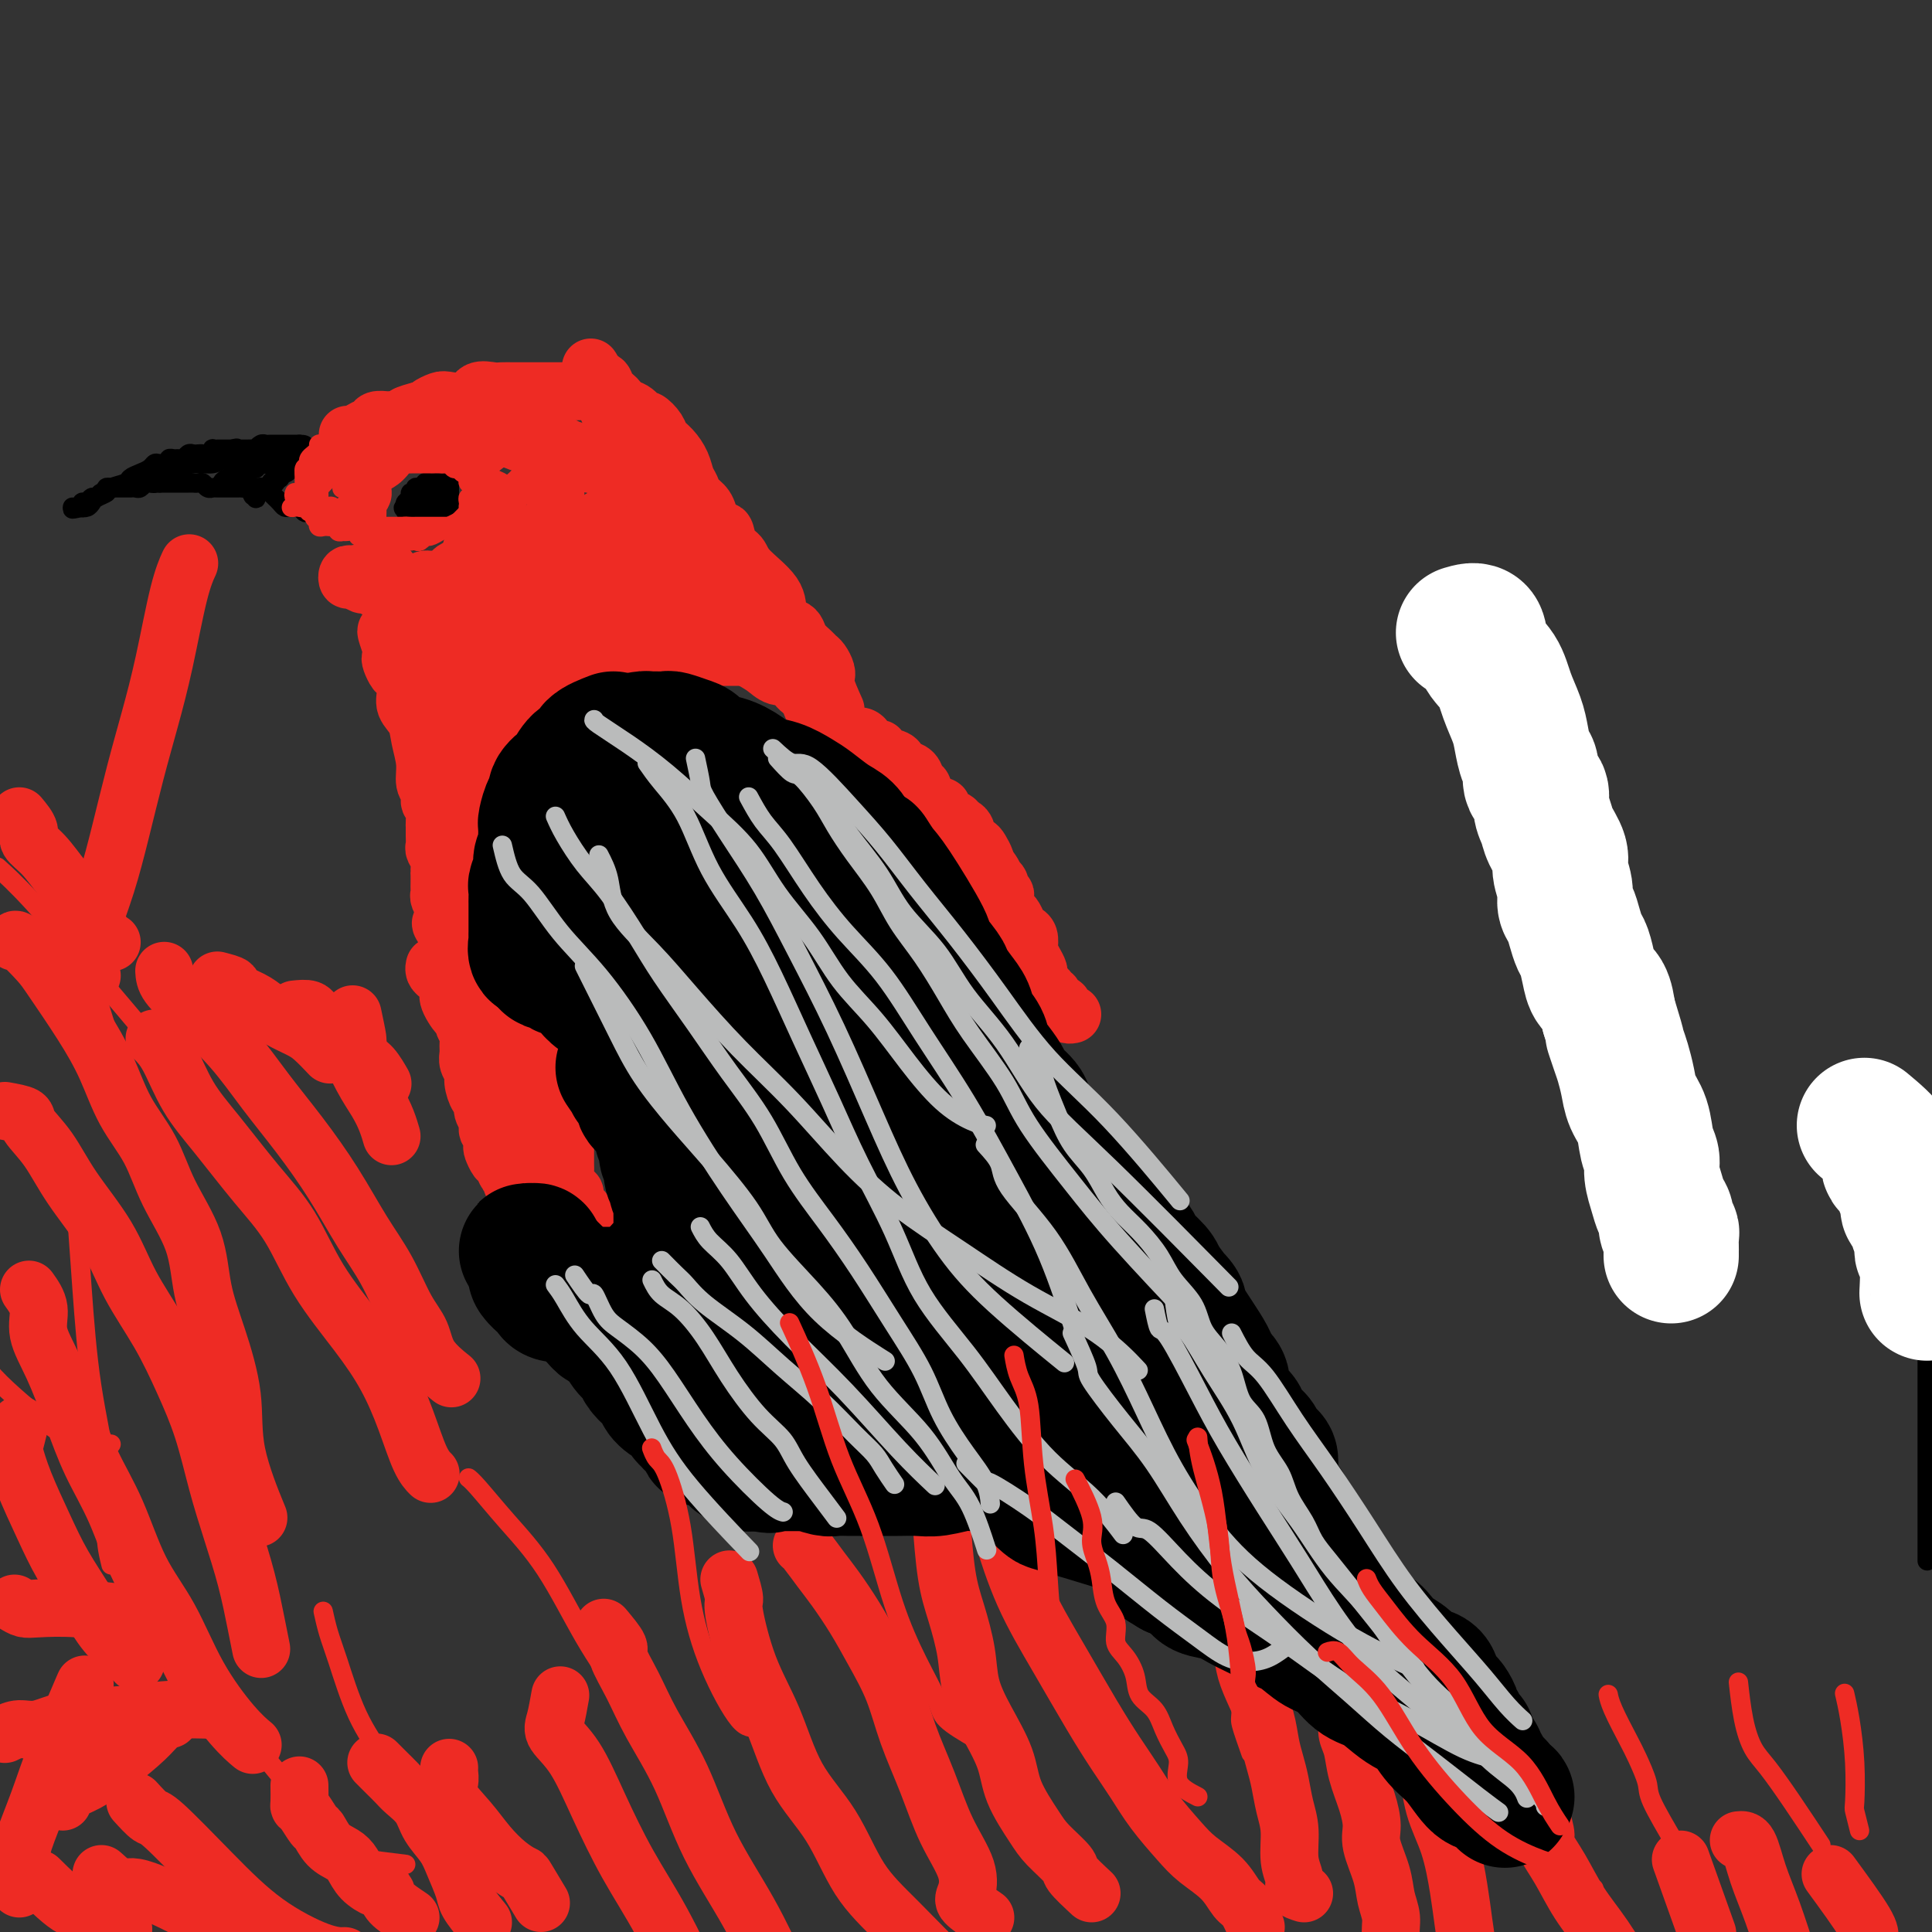 <svg viewBox='0 0 400 400' version='1.1' xmlns='http://www.w3.org/2000/svg' xmlns:xlink='http://www.w3.org/1999/xlink'><rect x="0" y="0" width="400" height="400" fill="#333333" stroke="none"/><g fill='none' stroke='#000000' stroke-width='4' stroke-linecap='round' stroke-linejoin='round'><path d='M395,228c1.298,2.943 2.597,5.886 3,8c0.403,2.114 -0.088,3.400 0,5c0.088,1.600 0.756,3.516 1,6c0.244,2.484 0.065,5.536 0,9c-0.065,3.464 -0.018,7.339 0,11c0.018,3.661 0.005,7.107 0,11c-0.005,3.893 -0.001,8.233 0,12c0.001,3.767 0.000,6.962 0,10c-0.000,3.038 -0.000,5.918 0,8c0.000,2.082 0.000,3.367 0,5c-0.000,1.633 -0.000,3.613 0,5c0.000,1.387 0.000,2.181 0,3c-0.000,0.819 -0.000,1.663 0,2c0.000,0.337 0.000,0.169 0,0'/><path d='M306,131c1.355,3.894 2.711,7.789 3,10c0.289,2.211 -0.488,2.740 0,5c0.488,2.260 2.240,6.253 4,10c1.760,3.747 3.529,7.250 5,11c1.471,3.750 2.645,7.746 4,12c1.355,4.254 2.890,8.764 4,13c1.110,4.236 1.793,8.197 3,12c1.207,3.803 2.938,7.446 4,11c1.062,3.554 1.455,7.018 2,10c0.545,2.982 1.242,5.480 2,8c0.758,2.520 1.576,5.060 2,7c0.424,1.940 0.453,3.279 1,5c0.547,1.721 1.611,3.825 2,5c0.389,1.175 0.104,1.423 0,2c-0.104,0.577 -0.028,1.485 0,2c0.028,0.515 0.007,0.637 0,1c-0.007,0.363 -0.002,0.966 0,1c0.002,0.034 0.001,-0.503 0,-1c-0.001,-0.497 -0.000,-0.955 0,-1c0.000,-0.045 0.000,0.323 0,0c-0.000,-0.323 -0.000,-1.339 0,-2c0.000,-0.661 0.000,-0.969 0,-2c-0.000,-1.031 -0.000,-2.784 0,-4c0.000,-1.216 0.000,-1.893 0,-3c-0.000,-1.107 -0.000,-2.644 0,-4c0.000,-1.356 0.000,-2.530 0,-4c-0.000,-1.470 -0.000,-3.235 0,-5'/><path d='M342,230c0.121,-4.744 0.425,-4.603 0,-6c-0.425,-1.397 -1.578,-4.333 -2,-7c-0.422,-2.667 -0.114,-5.064 0,-7c0.114,-1.936 0.032,-3.410 0,-4c-0.032,-0.590 -0.016,-0.295 0,0'/></g>
<g fill='none' stroke='#FFFFFF' stroke-width='28' stroke-linecap='round' stroke-linejoin='round'><path d='M303,131c1.233,-0.363 2.467,-0.726 3,0c0.533,0.726 0.367,2.542 1,4c0.633,1.458 2.067,2.558 3,4c0.933,1.442 1.365,3.225 2,5c0.635,1.775 1.475,3.543 2,5c0.525,1.457 0.737,2.602 1,4c0.263,1.398 0.577,3.049 1,4c0.423,0.951 0.954,1.203 1,2c0.046,0.797 -0.392,2.141 0,3c0.392,0.859 1.616,1.234 2,2c0.384,0.766 -0.070,1.922 0,3c0.070,1.078 0.664,2.077 1,3c0.336,0.923 0.415,1.770 1,3c0.585,1.230 1.676,2.843 2,4c0.324,1.157 -0.121,1.860 0,3c0.121,1.140 0.806,2.718 1,4c0.194,1.282 -0.103,2.267 0,3c0.103,0.733 0.605,1.214 1,2c0.395,0.786 0.682,1.877 1,3c0.318,1.123 0.666,2.277 1,3c0.334,0.723 0.653,1.014 1,2c0.347,0.986 0.722,2.666 1,4c0.278,1.334 0.459,2.321 1,3c0.541,0.679 1.440,1.051 2,2c0.560,0.949 0.780,2.474 1,4'/><path d='M333,210c3.118,10.196 1.412,5.185 1,4c-0.412,-1.185 0.471,1.455 1,3c0.529,1.545 0.705,1.996 1,3c0.295,1.004 0.710,2.562 1,4c0.290,1.438 0.455,2.758 1,4c0.545,1.242 1.470,2.408 2,4c0.530,1.592 0.667,3.609 1,5c0.333,1.391 0.864,2.154 1,3c0.136,0.846 -0.122,1.774 0,3c0.122,1.226 0.625,2.748 1,4c0.375,1.252 0.622,2.232 1,3c0.378,0.768 0.886,1.322 1,2c0.114,0.678 -0.166,1.478 0,2c0.166,0.522 0.776,0.766 1,1c0.224,0.234 0.060,0.459 0,1c-0.060,0.541 -0.016,1.399 0,2c0.016,0.601 0.004,0.945 0,1c-0.004,0.055 -0.001,-0.177 0,0c0.001,0.177 0.000,0.765 0,1c-0.000,0.235 -0.000,0.118 0,0'/><path d='M386,233c2.168,1.813 4.336,3.626 5,5c0.664,1.374 -0.177,2.309 0,3c0.177,0.691 1.371,1.138 2,2c0.629,0.862 0.695,2.138 1,3c0.305,0.862 0.851,1.311 1,2c0.149,0.689 -0.100,1.617 0,2c0.100,0.383 0.549,0.221 1,1c0.451,0.779 0.906,2.499 1,3c0.094,0.501 -0.172,-0.216 0,0c0.172,0.216 0.782,1.366 1,2c0.218,0.634 0.044,0.752 0,1c-0.044,0.248 0.041,0.624 0,1c-0.041,0.376 -0.207,0.750 0,1c0.207,0.250 0.786,0.375 1,2c0.214,1.625 0.061,4.750 0,6c-0.061,1.250 -0.031,0.625 0,0'/></g>
<g fill='none' stroke='#EE2B24' stroke-width='12' stroke-linecap='round' stroke-linejoin='round'><path d='M123,257c-0.848,-1.179 -1.695,-2.359 -2,-3c-0.305,-0.641 -0.067,-0.744 0,-1c0.067,-0.256 -0.039,-0.664 0,-1c0.039,-0.336 0.221,-0.601 0,-1c-0.221,-0.399 -0.847,-0.932 -1,-1c-0.153,-0.068 0.165,0.329 0,0c-0.165,-0.329 -0.815,-1.383 -1,-2c-0.185,-0.617 0.094,-0.798 0,-1c-0.094,-0.202 -0.561,-0.424 -1,-1c-0.439,-0.576 -0.850,-1.507 -1,-2c-0.150,-0.493 -0.040,-0.547 0,-1c0.040,-0.453 0.011,-1.305 0,-2c-0.011,-0.695 -0.003,-1.231 0,-2c0.003,-0.769 0.001,-1.769 0,-2c-0.001,-0.231 -0.001,0.307 0,0c0.001,-0.307 0.001,-1.461 0,-2c-0.001,-0.539 -0.004,-0.464 0,-1c0.004,-0.536 0.016,-1.683 0,-2c-0.016,-0.317 -0.060,0.197 0,0c0.060,-0.197 0.222,-1.104 0,-2c-0.222,-0.896 -0.829,-1.780 -1,-2c-0.171,-0.220 0.094,0.223 0,0c-0.094,-0.223 -0.547,-1.111 -1,-2'/><path d='M115,226c-0.245,-3.186 0.142,-2.150 0,-2c-0.142,0.150 -0.812,-0.586 -1,-1c-0.188,-0.414 0.108,-0.506 0,-1c-0.108,-0.494 -0.619,-1.389 -1,-2c-0.381,-0.611 -0.631,-0.937 -1,-1c-0.369,-0.063 -0.858,0.137 -1,0c-0.142,-0.137 0.063,-0.610 0,-1c-0.063,-0.390 -0.393,-0.696 -1,-1c-0.607,-0.304 -1.490,-0.607 -2,-1c-0.510,-0.393 -0.647,-0.878 -1,-1c-0.353,-0.122 -0.922,0.117 -1,0c-0.078,-0.117 0.334,-0.590 0,-1c-0.334,-0.410 -1.413,-0.758 -2,-1c-0.587,-0.242 -0.682,-0.379 -1,-1c-0.318,-0.621 -0.859,-1.724 -1,-2c-0.141,-0.276 0.117,0.277 0,0c-0.117,-0.277 -0.610,-1.384 -1,-2c-0.390,-0.616 -0.679,-0.742 -1,-1c-0.321,-0.258 -0.675,-0.647 -1,-1c-0.325,-0.353 -0.622,-0.668 -1,-1c-0.378,-0.332 -0.836,-0.679 -1,-1c-0.164,-0.321 -0.034,-0.615 0,-1c0.034,-0.385 -0.029,-0.862 0,-1c0.029,-0.138 0.149,0.064 0,0c-0.149,-0.064 -0.565,-0.394 -1,-1c-0.435,-0.606 -0.887,-1.490 -1,-2c-0.113,-0.510 0.113,-0.648 0,-1c-0.113,-0.352 -0.566,-0.919 -1,-1c-0.434,-0.081 -0.847,0.324 -1,0c-0.153,-0.324 -0.044,-1.378 0,-2c0.044,-0.622 0.022,-0.811 0,-1'/><path d='M93,194c-3.403,-5.125 -0.912,-1.937 0,-1c0.912,0.937 0.244,-0.378 0,-1c-0.244,-0.622 -0.065,-0.552 0,-1c0.065,-0.448 0.018,-1.415 0,-2c-0.018,-0.585 -0.005,-0.787 0,-1c0.005,-0.213 0.001,-0.437 0,-1c-0.001,-0.563 -0.000,-1.464 0,-2c0.000,-0.536 0.000,-0.707 0,-1c-0.000,-0.293 0.000,-0.707 0,-1c-0.000,-0.293 -0.001,-0.463 0,-1c0.001,-0.537 0.003,-1.439 0,-2c-0.003,-0.561 -0.011,-0.779 0,-1c0.011,-0.221 0.040,-0.444 0,-1c-0.040,-0.556 -0.150,-1.444 0,-2c0.150,-0.556 0.561,-0.779 1,-1c0.439,-0.221 0.906,-0.439 1,-1c0.094,-0.561 -0.185,-1.463 0,-2c0.185,-0.537 0.833,-0.707 1,-1c0.167,-0.293 -0.147,-0.707 0,-1c0.147,-0.293 0.757,-0.464 1,-1c0.243,-0.536 0.121,-1.438 0,-2c-0.121,-0.562 -0.240,-0.784 0,-1c0.240,-0.216 0.837,-0.425 1,-1c0.163,-0.575 -0.110,-1.515 0,-2c0.110,-0.485 0.603,-0.515 1,-1c0.397,-0.485 0.697,-1.425 1,-2c0.303,-0.575 0.609,-0.787 1,-1c0.391,-0.213 0.868,-0.428 1,-1c0.132,-0.572 -0.080,-1.500 0,-2c0.080,-0.500 0.451,-0.571 1,-1c0.549,-0.429 1.274,-1.214 2,-2'/><path d='M105,153c2.068,-3.704 1.239,-1.465 1,-1c-0.239,0.465 0.111,-0.844 1,-2c0.889,-1.156 2.318,-2.159 3,-3c0.682,-0.841 0.617,-1.522 1,-2c0.383,-0.478 1.215,-0.754 2,-1c0.785,-0.246 1.525,-0.461 2,-1c0.475,-0.539 0.686,-1.401 1,-2c0.314,-0.599 0.732,-0.935 1,-1c0.268,-0.065 0.386,0.140 1,0c0.614,-0.140 1.723,-0.625 2,-1c0.277,-0.375 -0.277,-0.640 0,-1c0.277,-0.360 1.384,-0.814 2,-1c0.616,-0.186 0.742,-0.102 1,0c0.258,0.102 0.647,0.224 1,0c0.353,-0.224 0.671,-0.792 1,-1c0.329,-0.208 0.669,-0.056 1,0c0.331,0.056 0.652,0.015 1,0c0.348,-0.015 0.725,-0.004 1,0c0.275,0.004 0.450,0.001 1,0c0.550,-0.001 1.475,-0.000 2,0c0.525,0.000 0.652,0.000 1,0c0.348,-0.000 0.919,-0.000 1,0c0.081,0.000 -0.329,0.000 0,0c0.329,-0.000 1.397,-0.000 2,0c0.603,0.000 0.743,0.000 1,0c0.257,-0.000 0.632,-0.000 1,0c0.368,0.000 0.727,0.000 1,0c0.273,-0.000 0.458,-0.000 1,0c0.542,0.000 1.441,0.000 2,0c0.559,-0.000 0.780,-0.000 1,0'/><path d='M142,136c3.007,-0.155 0.524,-0.041 0,0c-0.524,0.041 0.910,0.011 2,0c1.090,-0.011 1.836,-0.003 2,0c0.164,0.003 -0.255,0.001 0,0c0.255,-0.001 1.185,-0.000 2,0c0.815,0.000 1.514,-0.000 2,0c0.486,0.000 0.760,0.000 1,0c0.240,-0.000 0.448,-0.001 1,0c0.552,0.001 1.448,0.004 2,0c0.552,-0.004 0.759,-0.016 1,0c0.241,0.016 0.516,0.060 1,0c0.484,-0.060 1.176,-0.224 2,0c0.824,0.224 1.780,0.835 2,1c0.220,0.165 -0.296,-0.115 0,0c0.296,0.115 1.403,0.626 2,1c0.597,0.374 0.685,0.611 1,1c0.315,0.389 0.858,0.930 1,1c0.142,0.070 -0.116,-0.332 0,0c0.116,0.332 0.605,1.399 1,2c0.395,0.601 0.697,0.737 1,1c0.303,0.263 0.606,0.653 1,1c0.394,0.347 0.879,0.652 1,1c0.121,0.348 -0.122,0.739 0,1c0.122,0.261 0.610,0.394 1,1c0.390,0.606 0.682,1.687 1,2c0.318,0.313 0.662,-0.141 1,0c0.338,0.141 0.671,0.878 1,1c0.329,0.122 0.655,-0.369 1,0c0.345,0.369 0.708,1.599 1,2c0.292,0.401 0.512,-0.028 1,0c0.488,0.028 1.244,0.514 2,1'/><path d='M177,153c3.112,2.663 1.391,0.822 1,0c-0.391,-0.822 0.547,-0.624 1,0c0.453,0.624 0.422,1.673 1,2c0.578,0.327 1.764,-0.067 2,0c0.236,0.067 -0.480,0.594 0,1c0.480,0.406 2.156,0.690 3,1c0.844,0.310 0.857,0.646 1,1c0.143,0.354 0.416,0.725 1,1c0.584,0.275 1.480,0.455 2,1c0.520,0.545 0.664,1.455 1,2c0.336,0.545 0.863,0.724 1,1c0.137,0.276 -0.117,0.647 0,1c0.117,0.353 0.605,0.686 1,1c0.395,0.314 0.696,0.609 1,1c0.304,0.391 0.611,0.878 1,1c0.389,0.122 0.860,-0.121 1,0c0.140,0.121 -0.051,0.606 0,1c0.051,0.394 0.343,0.697 1,1c0.657,0.303 1.677,0.606 2,1c0.323,0.394 -0.053,0.879 0,1c0.053,0.121 0.535,-0.121 1,0c0.465,0.121 0.912,0.606 1,1c0.088,0.394 -0.184,0.696 0,1c0.184,0.304 0.824,0.610 1,1c0.176,0.390 -0.110,0.864 0,1c0.110,0.136 0.618,-0.066 1,0c0.382,0.066 0.638,0.399 1,1c0.362,0.601 0.828,1.469 1,2c0.172,0.531 0.049,0.723 0,1c-0.049,0.277 -0.025,0.638 0,1'/><path d='M204,180c3.177,3.510 1.621,0.786 1,0c-0.621,-0.786 -0.306,0.367 0,1c0.306,0.633 0.604,0.746 1,1c0.396,0.254 0.890,0.649 1,1c0.110,0.351 -0.164,0.658 0,1c0.164,0.342 0.765,0.721 1,1c0.235,0.279 0.105,0.460 0,1c-0.105,0.540 -0.183,1.440 0,2c0.183,0.560 0.627,0.779 1,1c0.373,0.221 0.674,0.444 1,1c0.326,0.556 0.675,1.443 1,2c0.325,0.557 0.626,0.782 1,1c0.374,0.218 0.822,0.430 1,1c0.178,0.570 0.085,1.500 0,2c-0.085,0.500 -0.164,0.572 0,1c0.164,0.428 0.569,1.214 1,2c0.431,0.786 0.886,1.573 1,2c0.114,0.427 -0.114,0.493 0,1c0.114,0.507 0.570,1.456 1,2c0.430,0.544 0.832,0.684 1,1c0.168,0.316 0.100,0.806 0,1c-0.100,0.194 -0.233,0.090 0,0c0.233,-0.090 0.832,-0.165 1,0c0.168,0.165 -0.096,0.570 0,1c0.096,0.430 0.551,0.886 1,1c0.449,0.114 0.891,-0.113 1,0c0.109,0.113 -0.114,0.566 0,1c0.114,0.434 0.567,0.848 1,1c0.433,0.152 0.847,0.041 1,0c0.153,-0.041 0.044,-0.012 0,0c-0.044,0.012 -0.022,0.006 0,0'/><path d='M173,147c-0.847,-1.882 -1.694,-3.765 -2,-5c-0.306,-1.235 -0.071,-1.823 0,-2c0.071,-0.177 -0.021,0.055 0,0c0.021,-0.055 0.157,-0.399 0,-1c-0.157,-0.601 -0.605,-1.460 -1,-2c-0.395,-0.540 -0.735,-0.761 -1,-1c-0.265,-0.239 -0.455,-0.497 -1,-1c-0.545,-0.503 -1.445,-1.252 -2,-2c-0.555,-0.748 -0.764,-1.494 -1,-2c-0.236,-0.506 -0.500,-0.773 -1,-1c-0.500,-0.227 -1.236,-0.413 -2,-1c-0.764,-0.587 -1.555,-1.574 -2,-2c-0.445,-0.426 -0.543,-0.289 -1,-1c-0.457,-0.711 -1.274,-2.269 -2,-3c-0.726,-0.731 -1.363,-0.634 -2,-1c-0.637,-0.366 -1.274,-1.197 -2,-2c-0.726,-0.803 -1.542,-1.580 -2,-2c-0.458,-0.420 -0.560,-0.483 -1,-1c-0.440,-0.517 -1.220,-1.486 -2,-2c-0.780,-0.514 -1.560,-0.571 -2,-1c-0.440,-0.429 -0.541,-1.228 -1,-2c-0.459,-0.772 -1.278,-1.515 -2,-2c-0.722,-0.485 -1.349,-0.710 -2,-1c-0.651,-0.290 -1.325,-0.645 -2,-1'/><path d='M139,108c-4.143,-3.820 -2.002,-2.371 -2,-2c0.002,0.371 -2.135,-0.337 -3,-1c-0.865,-0.663 -0.458,-1.282 -1,-2c-0.542,-0.718 -2.032,-1.536 -3,-2c-0.968,-0.464 -1.414,-0.576 -2,-1c-0.586,-0.424 -1.312,-1.160 -2,-2c-0.688,-0.840 -1.339,-1.783 -2,-2c-0.661,-0.217 -1.331,0.292 -2,0c-0.669,-0.292 -1.335,-1.384 -2,-2c-0.665,-0.616 -1.328,-0.757 -2,-1c-0.672,-0.243 -1.353,-0.590 -2,-1c-0.647,-0.410 -1.262,-0.883 -2,-1c-0.738,-0.117 -1.601,0.123 -2,0c-0.399,-0.123 -0.334,-0.608 -1,-1c-0.666,-0.392 -2.061,-0.693 -3,-1c-0.939,-0.307 -1.420,-0.622 -2,-1c-0.580,-0.378 -1.259,-0.819 -2,-1c-0.741,-0.181 -1.544,-0.101 -2,0c-0.456,0.101 -0.565,0.223 -1,0c-0.435,-0.223 -1.197,-0.792 -2,-1c-0.803,-0.208 -1.646,-0.056 -2,0c-0.354,0.056 -0.217,0.015 -1,0c-0.783,-0.015 -2.485,-0.004 -3,0c-0.515,0.004 0.156,0.001 0,0c-0.156,-0.001 -1.141,-0.000 -2,0c-0.859,0.000 -1.593,-0.001 -2,0c-0.407,0.001 -0.488,0.003 -1,0c-0.512,-0.003 -1.457,-0.011 -2,0c-0.543,0.011 -0.685,0.041 -1,0c-0.315,-0.041 -0.804,-0.155 -1,0c-0.196,0.155 -0.098,0.577 0,1'/><path d='M84,87c-3.348,0.012 -1.718,0.042 -1,0c0.718,-0.042 0.524,-0.156 0,0c-0.524,0.156 -1.379,0.581 -2,1c-0.621,0.419 -1.006,0.830 -1,1c0.006,0.170 0.405,0.098 0,0c-0.405,-0.098 -1.615,-0.222 -2,0c-0.385,0.222 0.055,0.792 0,1c-0.055,0.208 -0.606,0.056 -1,0c-0.394,-0.056 -0.630,-0.015 -1,0c-0.370,0.015 -0.874,0.004 -1,0c-0.126,-0.004 0.127,-0.001 0,0c-0.127,0.001 -0.633,0.001 -1,0c-0.367,-0.001 -0.594,-0.003 -1,0c-0.406,0.003 -0.992,0.012 -1,0c-0.008,-0.012 0.560,-0.046 1,0c0.440,0.046 0.752,0.170 1,0c0.248,-0.170 0.432,-0.634 1,-1c0.568,-0.366 1.518,-0.633 2,-1c0.482,-0.367 0.495,-0.833 1,-1c0.505,-0.167 1.503,-0.034 2,0c0.497,0.034 0.494,-0.032 1,0c0.506,0.032 1.521,0.163 2,0c0.479,-0.163 0.423,-0.618 1,-1c0.577,-0.382 1.789,-0.691 3,-1'/><path d='M87,85c2.669,-0.942 1.841,-0.796 2,-1c0.159,-0.204 1.306,-0.759 2,-1c0.694,-0.241 0.934,-0.170 2,0c1.066,0.170 2.957,0.438 4,0c1.043,-0.438 1.237,-1.581 2,-2c0.763,-0.419 2.095,-0.112 3,0c0.905,0.112 1.383,0.030 2,0c0.617,-0.030 1.373,-0.008 2,0c0.627,0.008 1.126,0.002 2,0c0.874,-0.002 2.125,-0.000 3,0c0.875,0.000 1.375,-0.001 2,0c0.625,0.001 1.376,0.003 2,0c0.624,-0.003 1.122,-0.011 2,0c0.878,0.011 2.137,0.040 3,0c0.863,-0.040 1.329,-0.151 2,0c0.671,0.151 1.548,0.564 2,1c0.452,0.436 0.478,0.895 1,1c0.522,0.105 1.539,-0.145 2,0c0.461,0.145 0.365,0.686 1,1c0.635,0.314 2.001,0.402 3,1c0.999,0.598 1.633,1.707 2,2c0.367,0.293 0.469,-0.228 1,0c0.531,0.228 1.490,1.205 2,2c0.510,0.795 0.571,1.406 1,2c0.429,0.594 1.227,1.170 2,2c0.773,0.830 1.520,1.912 2,3c0.480,1.088 0.692,2.181 1,3c0.308,0.819 0.711,1.364 1,2c0.289,0.636 0.462,1.364 1,2c0.538,0.636 1.439,1.182 2,2c0.561,0.818 0.780,1.909 1,3'/><path d='M147,108c2.350,3.234 2.725,1.820 3,2c0.275,0.180 0.451,1.953 1,3c0.549,1.047 1.471,1.369 2,2c0.529,0.631 0.666,1.572 2,3c1.334,1.428 3.864,3.344 5,5c1.136,1.656 0.879,3.054 1,4c0.121,0.946 0.621,1.441 1,2c0.379,0.559 0.638,1.181 1,2c0.362,0.819 0.828,1.836 1,3c0.172,1.164 0.049,2.475 0,3c-0.049,0.525 -0.025,0.262 0,0'/><path d='M89,91c1.568,-0.421 3.137,-0.842 4,-1c0.863,-0.158 1.022,-0.052 2,0c0.978,0.052 2.777,0.051 4,0c1.223,-0.051 1.872,-0.150 3,0c1.128,0.150 2.736,0.551 4,1c1.264,0.449 2.184,0.947 3,1c0.816,0.053 1.529,-0.338 2,0c0.471,0.338 0.701,1.404 1,2c0.299,0.596 0.669,0.723 1,1c0.331,0.277 0.625,0.704 1,1c0.375,0.296 0.833,0.460 1,1c0.167,0.540 0.045,1.454 0,2c-0.045,0.546 -0.012,0.724 0,1c0.012,0.276 0.003,0.651 0,1c-0.003,0.349 -0.001,0.674 0,1c0.001,0.326 0.001,0.655 0,1c-0.001,0.345 -0.003,0.705 0,1c0.003,0.295 0.012,0.523 0,1c-0.012,0.477 -0.045,1.203 0,2c0.045,0.797 0.167,1.667 0,2c-0.167,0.333 -0.622,0.131 -1,0c-0.378,-0.131 -0.679,-0.189 -1,0c-0.321,0.189 -0.663,0.625 -1,1c-0.337,0.375 -0.668,0.687 -1,1'/><path d='M111,111c-0.955,0.261 -1.341,-0.088 -2,0c-0.659,0.088 -1.590,0.611 -2,1c-0.410,0.389 -0.297,0.643 -1,1c-0.703,0.357 -2.220,0.817 -3,1c-0.780,0.183 -0.824,0.091 -1,0c-0.176,-0.091 -0.485,-0.179 -1,0c-0.515,0.179 -1.235,0.625 -2,1c-0.765,0.375 -1.573,0.679 -2,1c-0.427,0.321 -0.471,0.660 -1,1c-0.529,0.340 -1.541,0.682 -2,1c-0.459,0.318 -0.364,0.611 -1,1c-0.636,0.389 -2.002,0.875 -3,1c-0.998,0.125 -1.628,-0.110 -2,0c-0.372,0.110 -0.484,0.565 -1,1c-0.516,0.435 -1.435,0.849 -2,1c-0.565,0.151 -0.778,0.040 -1,0c-0.222,-0.040 -0.455,-0.010 -1,0c-0.545,0.010 -1.403,0.000 -2,0c-0.597,-0.000 -0.933,0.010 -1,0c-0.067,-0.010 0.136,-0.040 0,0c-0.136,0.040 -0.610,0.151 -1,0c-0.390,-0.151 -0.697,-0.562 -1,-1c-0.303,-0.438 -0.603,-0.902 -1,-1c-0.397,-0.098 -0.890,0.170 -1,0c-0.110,-0.170 0.163,-0.776 0,-1c-0.163,-0.224 -0.761,-0.064 -1,0c-0.239,0.064 -0.120,0.032 0,0'/><path d='M75,119c-1.574,-0.469 -1.008,-0.141 -1,0c0.008,0.141 -0.541,0.094 -1,0c-0.459,-0.094 -0.829,-0.236 -1,0c-0.171,0.236 -0.145,0.851 0,1c0.145,0.149 0.409,-0.167 1,0c0.591,0.167 1.509,0.818 2,1c0.491,0.182 0.557,-0.106 1,0c0.443,0.106 1.265,0.607 2,1c0.735,0.393 1.382,0.680 2,1c0.618,0.320 1.206,0.674 2,1c0.794,0.326 1.793,0.625 3,1c1.207,0.375 2.622,0.825 4,1c1.378,0.175 2.719,0.074 4,0c1.281,-0.074 2.502,-0.121 4,0c1.498,0.121 3.275,0.409 5,0c1.725,-0.409 3.400,-1.516 5,-2c1.600,-0.484 3.127,-0.344 5,-1c1.873,-0.656 4.093,-2.106 6,-3c1.907,-0.894 3.502,-1.230 5,-2c1.498,-0.770 2.899,-1.975 4,-3c1.101,-1.025 1.904,-1.872 3,-3c1.096,-1.128 2.487,-2.537 3,-3c0.513,-0.463 0.149,0.020 0,0c-0.149,-0.020 -0.081,-0.541 0,-1c0.081,-0.459 0.176,-0.854 0,-1c-0.176,-0.146 -0.622,-0.042 -1,0c-0.378,0.042 -0.689,0.021 -1,0'/><path d='M131,107c-0.690,-0.307 -1.416,-0.075 -2,0c-0.584,0.075 -1.027,-0.007 -1,0c0.027,0.007 0.525,0.104 0,0c-0.525,-0.104 -2.074,-0.409 -3,0c-0.926,0.409 -1.230,1.532 -2,2c-0.770,0.468 -2.006,0.281 -3,1c-0.994,0.719 -1.747,2.345 -3,4c-1.253,1.655 -3.008,3.339 -5,5c-1.992,1.661 -4.222,3.299 -6,5c-1.778,1.701 -3.103,3.464 -4,5c-0.897,1.536 -1.364,2.846 -2,4c-0.636,1.154 -1.440,2.152 -2,3c-0.560,0.848 -0.876,1.548 -1,2c-0.124,0.452 -0.055,0.658 0,1c0.055,0.342 0.097,0.821 0,1c-0.097,0.179 -0.332,0.057 0,0c0.332,-0.057 1.230,-0.048 2,0c0.770,0.048 1.410,0.134 2,0c0.590,-0.134 1.129,-0.490 2,-1c0.871,-0.510 2.073,-1.175 4,-2c1.927,-0.825 4.580,-1.810 7,-3c2.420,-1.190 4.606,-2.586 7,-4c2.394,-1.414 4.997,-2.848 7,-4c2.003,-1.152 3.406,-2.023 5,-3c1.594,-0.977 3.380,-2.060 5,-3c1.620,-0.940 3.073,-1.736 4,-2c0.927,-0.264 1.326,0.006 2,0c0.674,-0.006 1.621,-0.287 2,0c0.379,0.287 0.189,1.144 0,2'/><path d='M146,120c0.728,0.728 0.549,1.547 0,2c-0.549,0.453 -1.467,0.541 -2,1c-0.533,0.459 -0.679,1.290 -1,2c-0.321,0.710 -0.815,1.300 -1,2c-0.185,0.700 -0.061,1.509 0,2c0.061,0.491 0.057,0.662 0,1c-0.057,0.338 -0.169,0.841 0,1c0.169,0.159 0.619,-0.028 1,0c0.381,0.028 0.692,0.271 1,0c0.308,-0.271 0.612,-1.055 1,-2c0.388,-0.945 0.858,-2.051 1,-3c0.142,-0.949 -0.045,-1.741 0,-3c0.045,-1.259 0.321,-2.986 0,-4c-0.321,-1.014 -1.239,-1.317 -2,-2c-0.761,-0.683 -1.364,-1.748 -2,-3c-0.636,-1.252 -1.306,-2.691 -2,-4c-0.694,-1.309 -1.412,-2.489 -2,-4c-0.588,-1.511 -1.045,-3.353 -2,-5c-0.955,-1.647 -2.406,-3.098 -3,-5c-0.594,-1.902 -0.330,-4.254 -1,-6c-0.670,-1.746 -2.274,-2.884 -3,-4c-0.726,-1.116 -0.573,-2.208 -1,-3c-0.427,-0.792 -1.434,-1.285 -2,-2c-0.566,-0.715 -0.691,-1.654 -1,-2c-0.309,-0.346 -0.803,-0.099 -1,0c-0.197,0.099 -0.099,0.049 0,0'/><path d='M124,79c-3.391,-6.073 -0.867,-1.256 0,1c0.867,2.256 0.078,1.951 0,2c-0.078,0.049 0.556,0.452 1,1c0.444,0.548 0.699,1.241 1,2c0.301,0.759 0.647,1.585 1,2c0.353,0.415 0.713,0.418 1,1c0.287,0.582 0.501,1.744 1,3c0.499,1.256 1.285,2.606 2,4c0.715,1.394 1.361,2.832 2,4c0.639,1.168 1.270,2.066 2,3c0.730,0.934 1.557,1.905 2,3c0.443,1.095 0.500,2.314 1,4c0.500,1.686 1.442,3.840 2,5c0.558,1.160 0.731,1.326 1,2c0.269,0.674 0.633,1.857 1,3c0.367,1.143 0.736,2.247 1,3c0.264,0.753 0.422,1.157 1,2c0.578,0.843 1.577,2.127 2,3c0.423,0.873 0.268,1.336 1,2c0.732,0.664 2.349,1.528 3,2c0.651,0.472 0.337,0.551 1,1c0.663,0.449 2.303,1.268 3,2c0.697,0.732 0.452,1.376 1,2c0.548,0.624 1.890,1.228 3,2c1.110,0.772 1.988,1.712 3,2c1.012,0.288 2.157,-0.076 3,0c0.843,0.076 1.384,0.593 2,1c0.616,0.407 1.308,0.703 2,1'/><path d='M168,142c3.813,2.496 2.346,1.237 2,1c-0.346,-0.237 0.429,0.549 1,1c0.571,0.451 0.938,0.568 1,1c0.062,0.432 -0.180,1.180 0,2c0.180,0.820 0.780,1.712 1,2c0.220,0.288 0.058,-0.028 0,0c-0.058,0.028 -0.011,0.400 0,1c0.011,0.600 -0.014,1.427 0,2c0.014,0.573 0.068,0.891 0,1c-0.068,0.109 -0.259,0.010 0,0c0.259,-0.010 0.966,0.070 1,0c0.034,-0.070 -0.605,-0.289 -1,-1c-0.395,-0.711 -0.546,-1.915 -1,-3c-0.454,-1.085 -1.209,-2.051 -2,-3c-0.791,-0.949 -1.616,-1.879 -2,-3c-0.384,-1.121 -0.325,-2.432 -1,-3c-0.675,-0.568 -2.084,-0.394 -3,-1c-0.916,-0.606 -1.339,-1.990 -2,-3c-0.661,-1.010 -1.559,-1.644 -3,-2c-1.441,-0.356 -3.425,-0.435 -5,-1c-1.575,-0.565 -2.740,-1.615 -4,-2c-1.260,-0.385 -2.616,-0.103 -4,0c-1.384,0.103 -2.796,0.028 -4,0c-1.204,-0.028 -2.201,-0.008 -3,0c-0.799,0.008 -1.399,0.004 -2,0'/><path d='M137,131c-4.222,-0.464 -3.777,-0.124 -4,0c-0.223,0.124 -1.113,0.032 -2,0c-0.887,-0.032 -1.771,-0.006 -3,0c-1.229,0.006 -2.804,-0.010 -4,0c-1.196,0.010 -2.012,0.045 -3,0c-0.988,-0.045 -2.148,-0.172 -3,0c-0.852,0.172 -1.397,0.642 -2,1c-0.603,0.358 -1.264,0.602 -2,1c-0.736,0.398 -1.545,0.948 -2,1c-0.455,0.052 -0.555,-0.394 -1,0c-0.445,0.394 -1.236,1.629 -2,2c-0.764,0.371 -1.500,-0.121 -2,0c-0.500,0.121 -0.763,0.854 -1,1c-0.237,0.146 -0.447,-0.293 -1,0c-0.553,0.293 -1.448,1.320 -2,2c-0.552,0.680 -0.760,1.012 -1,1c-0.240,-0.012 -0.512,-0.368 -1,0c-0.488,0.368 -1.191,1.459 -2,2c-0.809,0.541 -1.723,0.531 -2,1c-0.277,0.469 0.083,1.418 0,2c-0.083,0.582 -0.611,0.799 -1,1c-0.389,0.201 -0.640,0.386 -1,1c-0.360,0.614 -0.828,1.656 -1,2c-0.172,0.344 -0.046,-0.010 0,0c0.046,0.010 0.012,0.384 0,1c-0.012,0.616 -0.003,1.474 0,2c0.003,0.526 0.001,0.718 0,1c-0.001,0.282 -0.000,0.653 0,1c0.000,0.347 0.000,0.671 0,1c-0.000,0.329 -0.000,0.665 0,1'/><path d='M94,156c-0.156,1.671 -0.046,1.350 0,1c0.046,-0.350 0.027,-0.728 0,-1c-0.027,-0.272 -0.063,-0.439 0,-1c0.063,-0.561 0.225,-1.515 0,-2c-0.225,-0.485 -0.837,-0.501 -1,-1c-0.163,-0.499 0.124,-1.481 0,-2c-0.124,-0.519 -0.660,-0.575 -1,-1c-0.340,-0.425 -0.486,-1.217 -1,-2c-0.514,-0.783 -1.398,-1.555 -2,-2c-0.602,-0.445 -0.921,-0.562 -1,-1c-0.079,-0.438 0.084,-1.198 0,-2c-0.084,-0.802 -0.415,-1.647 -1,-2c-0.585,-0.353 -1.424,-0.213 -2,-1c-0.576,-0.787 -0.890,-2.501 -1,-3c-0.110,-0.499 -0.016,0.216 0,0c0.016,-0.216 -0.048,-1.364 0,-2c0.048,-0.636 0.206,-0.759 0,-1c-0.206,-0.241 -0.777,-0.601 -1,-1c-0.223,-0.399 -0.098,-0.836 0,-1c0.098,-0.164 0.171,-0.054 0,0c-0.171,0.054 -0.584,0.053 -1,0c-0.416,-0.053 -0.833,-0.158 -1,0c-0.167,0.158 -0.083,0.579 0,1'/><path d='M81,132c-2.015,-3.373 -0.551,0.194 0,2c0.551,1.806 0.190,1.852 0,2c-0.190,0.148 -0.211,0.399 0,1c0.211,0.601 0.652,1.553 1,2c0.348,0.447 0.604,0.390 1,1c0.396,0.610 0.933,1.888 1,3c0.067,1.112 -0.337,2.059 0,3c0.337,0.941 1.415,1.876 2,3c0.585,1.124 0.678,2.438 1,4c0.322,1.562 0.875,3.372 1,5c0.125,1.628 -0.177,3.074 0,4c0.177,0.926 0.832,1.333 1,2c0.168,0.667 -0.151,1.596 0,2c0.151,0.404 0.773,0.283 1,1c0.227,0.717 0.060,2.271 0,3c-0.060,0.729 -0.012,0.632 0,1c0.012,0.368 -0.011,1.202 0,2c0.011,0.798 0.055,1.561 0,2c-0.055,0.439 -0.211,0.555 0,1c0.211,0.445 0.789,1.218 1,2c0.211,0.782 0.057,1.572 0,2c-0.057,0.428 -0.016,0.495 0,1c0.016,0.505 0.008,1.448 0,2c-0.008,0.552 -0.016,0.711 0,1c0.016,0.289 0.056,0.706 0,1c-0.056,0.294 -0.207,0.464 0,1c0.207,0.536 0.774,1.439 1,2c0.226,0.561 0.112,0.779 0,1c-0.112,0.221 -0.223,0.444 0,1c0.223,0.556 0.778,1.445 1,2c0.222,0.555 0.111,0.778 0,1'/><path d='M93,193c1.853,9.773 0.486,3.706 0,2c-0.486,-1.706 -0.092,0.950 0,2c0.092,1.050 -0.120,0.494 0,1c0.120,0.506 0.572,2.075 1,3c0.428,0.925 0.832,1.206 1,2c0.168,0.794 0.101,2.099 0,3c-0.101,0.901 -0.238,1.396 0,2c0.238,0.604 0.849,1.317 1,2c0.151,0.683 -0.157,1.338 0,2c0.157,0.662 0.778,1.332 1,2c0.222,0.668 0.045,1.332 0,2c-0.045,0.668 0.043,1.338 0,2c-0.043,0.662 -0.218,1.314 0,2c0.218,0.686 0.828,1.405 1,2c0.172,0.595 -0.093,1.065 0,2c0.093,0.935 0.546,2.335 1,3c0.454,0.665 0.910,0.597 1,1c0.090,0.403 -0.186,1.278 0,2c0.186,0.722 0.834,1.292 1,2c0.166,0.708 -0.149,1.556 0,2c0.149,0.444 0.761,0.485 1,1c0.239,0.515 0.105,1.504 0,2c-0.105,0.496 -0.182,0.500 0,1c0.182,0.500 0.622,1.496 1,2c0.378,0.504 0.694,0.517 1,1c0.306,0.483 0.603,1.435 1,2c0.397,0.565 0.894,0.743 1,1c0.106,0.257 -0.178,0.595 0,1c0.178,0.405 0.817,0.878 1,1c0.183,0.122 -0.091,-0.108 0,0c0.091,0.108 0.545,0.554 1,1'/><path d='M108,247c1.553,3.276 0.937,1.466 1,1c0.063,-0.466 0.805,0.412 1,1c0.195,0.588 -0.158,0.884 0,1c0.158,0.116 0.827,0.050 1,0c0.173,-0.050 -0.150,-0.085 0,0c0.150,0.085 0.773,0.290 1,0c0.227,-0.290 0.058,-1.074 0,-2c-0.058,-0.926 -0.005,-1.992 0,-3c0.005,-1.008 -0.039,-1.957 0,-3c0.039,-1.043 0.162,-2.181 0,-3c-0.162,-0.819 -0.608,-1.319 -1,-2c-0.392,-0.681 -0.731,-1.544 -1,-2c-0.269,-0.456 -0.468,-0.507 -1,-1c-0.532,-0.493 -1.398,-1.430 -2,-2c-0.602,-0.570 -0.940,-0.772 -1,-1c-0.060,-0.228 0.156,-0.480 0,-1c-0.156,-0.520 -0.686,-1.308 -1,-2c-0.314,-0.692 -0.412,-1.287 -1,-2c-0.588,-0.713 -1.667,-1.542 -2,-2c-0.333,-0.458 0.079,-0.545 0,-1c-0.079,-0.455 -0.648,-1.279 -1,-2c-0.352,-0.721 -0.486,-1.337 -1,-2c-0.514,-0.663 -1.408,-1.371 -2,-2c-0.592,-0.629 -0.884,-1.180 -1,-2c-0.116,-0.820 -0.058,-1.910 0,-3'/><path d='M97,212c-2.649,-4.473 -1.770,-2.154 -2,-2c-0.230,0.154 -1.568,-1.856 -2,-3c-0.432,-1.144 0.042,-1.420 0,-2c-0.042,-0.580 -0.600,-1.462 -1,-2c-0.400,-0.538 -0.643,-0.732 -1,-1c-0.357,-0.268 -0.827,-0.611 -1,-1c-0.173,-0.389 -0.049,-0.826 0,-1c0.049,-0.174 0.025,-0.087 0,0'/><path d='M106,127c-0.626,0.002 -1.252,0.003 -2,0c-0.748,-0.003 -1.618,-0.012 -2,0c-0.382,0.012 -0.277,0.044 -1,0c-0.723,-0.044 -2.273,-0.166 -3,0c-0.727,0.166 -0.629,0.619 -1,1c-0.371,0.381 -1.211,0.691 -2,1c-0.789,0.309 -1.528,0.619 -2,1c-0.472,0.381 -0.676,0.834 -1,1c-0.324,0.166 -0.767,0.044 -1,0c-0.233,-0.044 -0.255,-0.012 0,0c0.255,0.012 0.787,0.003 1,0c0.213,-0.003 0.106,-0.002 0,0'/><path d='M85,397c-1.605,-1.075 -3.210,-2.149 -4,-3c-0.790,-0.851 -0.764,-1.477 -1,-2c-0.236,-0.523 -0.734,-0.941 -1,-1c-0.266,-0.059 -0.301,0.242 -1,0c-0.699,-0.242 -2.061,-1.029 -3,-2c-0.939,-0.971 -1.455,-2.128 -2,-3c-0.545,-0.872 -1.119,-1.459 -2,-2c-0.881,-0.541 -2.068,-1.034 -3,-2c-0.932,-0.966 -1.609,-2.403 -2,-3c-0.391,-0.597 -0.497,-0.353 -1,-1c-0.503,-0.647 -1.403,-2.184 -2,-3c-0.597,-0.816 -0.892,-0.909 -1,-1c-0.108,-0.091 -0.029,-0.178 0,-1c0.029,-0.822 0.008,-2.378 0,-3c-0.008,-0.622 -0.004,-0.311 0,0'/><path d='M100,398c-1.205,-1.477 -2.410,-2.954 -3,-4c-0.590,-1.046 -0.566,-1.662 -1,-3c-0.434,-1.338 -1.327,-3.398 -2,-5c-0.673,-1.602 -1.124,-2.747 -2,-4c-0.876,-1.253 -2.175,-2.616 -3,-4c-0.825,-1.384 -1.176,-2.790 -2,-4c-0.824,-1.210 -2.119,-2.223 -3,-3c-0.881,-0.777 -1.346,-1.319 -2,-2c-0.654,-0.681 -1.495,-1.502 -2,-2c-0.505,-0.498 -0.674,-0.672 -1,-1c-0.326,-0.328 -0.807,-0.808 -1,-1c-0.193,-0.192 -0.096,-0.096 0,0'/><path d='M112,394c-1.220,-2.037 -2.439,-4.073 -3,-5c-0.561,-0.927 -0.463,-0.744 -1,-1c-0.537,-0.256 -1.709,-0.950 -3,-2c-1.291,-1.050 -2.700,-2.456 -4,-4c-1.300,-1.544 -2.492,-3.226 -4,-5c-1.508,-1.774 -3.332,-3.638 -4,-5c-0.668,-1.362 -0.179,-2.221 0,-3c0.179,-0.779 0.048,-1.479 0,-2c-0.048,-0.521 -0.014,-0.863 0,-1c0.014,-0.137 0.007,-0.068 0,0'/><path d='M204,397c-1.665,-1.145 -3.330,-2.290 -4,-3c-0.670,-0.710 -0.346,-0.984 0,-2c0.346,-1.016 0.715,-2.776 0,-5c-0.715,-2.224 -2.515,-4.914 -4,-8c-1.485,-3.086 -2.654,-6.567 -4,-10c-1.346,-3.433 -2.867,-6.816 -4,-10c-1.133,-3.184 -1.878,-6.167 -3,-9c-1.122,-2.833 -2.623,-5.516 -4,-8c-1.377,-2.484 -2.632,-4.771 -4,-7c-1.368,-2.229 -2.850,-4.401 -4,-6c-1.150,-1.599 -1.968,-2.624 -3,-4c-1.032,-1.376 -2.278,-3.101 -3,-4c-0.722,-0.899 -0.921,-0.971 -1,-1c-0.079,-0.029 -0.040,-0.014 0,0'/><path d='M226,392c-1.682,-1.565 -3.365,-3.130 -4,-4c-0.635,-0.870 -0.223,-1.044 -1,-2c-0.777,-0.956 -2.742,-2.694 -4,-4c-1.258,-1.306 -1.808,-2.182 -3,-4c-1.192,-1.818 -3.025,-4.580 -4,-7c-0.975,-2.420 -1.090,-4.498 -2,-7c-0.910,-2.502 -2.615,-5.429 -4,-8c-1.385,-2.571 -2.452,-4.785 -3,-7c-0.548,-2.215 -0.578,-4.431 -1,-7c-0.422,-2.569 -1.237,-5.493 -2,-8c-0.763,-2.507 -1.475,-4.598 -2,-8c-0.525,-3.402 -0.864,-8.115 -1,-10c-0.136,-1.885 -0.068,-0.943 0,0'/><path d='M260,399c-0.675,-1.559 -1.351,-3.118 -2,-4c-0.649,-0.882 -1.272,-1.088 -2,-2c-0.728,-0.912 -1.562,-2.532 -3,-4c-1.438,-1.468 -3.479,-2.785 -5,-4c-1.521,-1.215 -2.522,-2.329 -4,-4c-1.478,-1.671 -3.432,-3.901 -5,-6c-1.568,-2.099 -2.750,-4.067 -4,-6c-1.250,-1.933 -2.567,-3.829 -4,-6c-1.433,-2.171 -2.984,-4.615 -5,-8c-2.016,-3.385 -4.499,-7.712 -7,-12c-2.501,-4.288 -5.019,-8.539 -7,-13c-1.981,-4.461 -3.423,-9.132 -4,-11c-0.577,-1.868 -0.288,-0.934 0,0'/><path d='M270,392c-0.877,-0.277 -1.755,-0.554 -2,-1c-0.245,-0.446 0.142,-1.059 0,-2c-0.142,-0.941 -0.811,-2.208 -1,-4c-0.189,-1.792 0.104,-4.109 0,-6c-0.104,-1.891 -0.604,-3.355 -1,-5c-0.396,-1.645 -0.686,-3.471 -1,-5c-0.314,-1.529 -0.651,-2.761 -1,-4c-0.349,-1.239 -0.708,-2.484 -1,-4c-0.292,-1.516 -0.516,-3.303 -1,-5c-0.484,-1.697 -1.229,-3.305 -2,-5c-0.771,-1.695 -1.569,-3.479 -2,-5c-0.431,-1.521 -0.497,-2.780 -1,-4c-0.503,-1.220 -1.444,-2.402 -2,-3c-0.556,-0.598 -0.728,-0.612 -1,-1c-0.272,-0.388 -0.645,-1.151 -1,-2c-0.355,-0.849 -0.691,-1.785 -1,-2c-0.309,-0.215 -0.591,0.293 -1,0c-0.409,-0.293 -0.947,-1.385 -1,-2c-0.053,-0.615 0.378,-0.753 0,-1c-0.378,-0.247 -1.565,-0.602 -2,-1c-0.435,-0.398 -0.117,-0.838 0,-1c0.117,-0.162 0.033,-0.046 0,0c-0.033,0.046 -0.017,0.023 0,0'/><path d='M281,329c-0.415,1.439 -0.829,2.878 -1,4c-0.171,1.122 -0.098,1.927 0,3c0.098,1.073 0.223,2.416 0,4c-0.223,1.584 -0.793,3.411 -1,5c-0.207,1.589 -0.052,2.941 0,4c0.052,1.059 0.002,1.825 0,3c-0.002,1.175 0.044,2.760 0,4c-0.044,1.240 -0.179,2.134 0,3c0.179,0.866 0.673,1.702 1,3c0.327,1.298 0.487,3.056 1,5c0.513,1.944 1.380,4.074 2,6c0.620,1.926 0.993,3.649 1,5c0.007,1.351 -0.353,2.331 0,4c0.353,1.669 1.420,4.026 2,6c0.580,1.974 0.674,3.563 1,5c0.326,1.437 0.883,2.722 1,4c0.117,1.278 -0.206,2.549 0,4c0.206,1.451 0.940,3.083 2,5c1.060,1.917 2.446,4.119 3,5c0.554,0.881 0.277,0.440 0,0'/><path d='M288,336c-0.801,1.596 -1.602,3.193 -2,4c-0.398,0.807 -0.393,0.825 0,2c0.393,1.175 1.172,3.507 2,6c0.828,2.493 1.703,5.148 3,8c1.297,2.852 3.016,5.902 4,9c0.984,3.098 1.233,6.243 2,9c0.767,2.757 2.052,5.124 3,8c0.948,2.876 1.561,6.260 2,9c0.439,2.740 0.705,4.838 1,7c0.295,2.162 0.618,4.390 1,6c0.382,1.610 0.823,2.603 1,3c0.177,0.397 0.088,0.199 0,0'/><path d='M319,376c0.490,1.570 0.979,3.141 1,4c0.021,0.859 -0.427,1.008 0,2c0.427,0.992 1.730,2.827 3,5c1.270,2.173 2.509,4.685 4,7c1.491,2.315 3.235,4.435 5,7c1.765,2.565 3.552,5.575 5,8c1.448,2.425 2.557,4.264 3,5c0.443,0.736 0.222,0.368 0,0'/><path d='M348,385c2.083,5.833 4.167,11.667 5,14c0.833,2.333 0.417,1.167 0,0'/><path d='M360,381c0.688,-0.081 1.375,-0.162 2,1c0.625,1.162 1.187,3.565 2,6c0.813,2.435 1.878,4.900 3,8c1.122,3.100 2.302,6.835 3,9c0.698,2.165 0.914,2.762 1,3c0.086,0.238 0.043,0.119 0,0'/><path d='M379,388c2.844,3.889 5.689,7.778 7,10c1.311,2.222 1.089,2.778 1,3c-0.089,0.222 -0.044,0.111 0,0'/><path d='M151,327c0.481,1.617 0.961,3.234 1,4c0.039,0.766 -0.364,0.681 0,3c0.364,2.319 1.494,7.041 3,11c1.506,3.959 3.388,7.155 5,11c1.612,3.845 2.956,8.339 5,12c2.044,3.661 4.790,6.487 7,10c2.210,3.513 3.885,7.712 6,11c2.115,3.288 4.670,5.665 8,9c3.330,3.335 7.435,7.629 10,10c2.565,2.371 3.590,2.820 4,3c0.410,0.180 0.205,0.090 0,0'/><path d='M125,337c1.337,1.599 2.674,3.197 3,4c0.326,0.803 -0.359,0.809 0,2c0.359,1.191 1.763,3.565 3,6c1.237,2.435 2.306,4.931 4,8c1.694,3.069 4.013,6.711 6,11c1.987,4.289 3.643,9.227 6,14c2.357,4.773 5.415,9.383 8,14c2.585,4.617 4.696,9.243 6,12c1.304,2.757 1.801,3.645 2,4c0.199,0.355 0.099,0.178 0,0'/><path d='M116,351c-0.332,1.865 -0.664,3.730 -1,5c-0.336,1.270 -0.676,1.946 0,3c0.676,1.054 2.368,2.488 4,5c1.632,2.512 3.205,6.104 5,10c1.795,3.896 3.811,8.096 6,12c2.189,3.904 4.551,7.513 7,12c2.449,4.487 4.985,9.854 6,12c1.015,2.146 0.507,1.073 0,0'/><path d='M6,267c0.910,1.273 1.820,2.546 2,4c0.180,1.454 -0.371,3.089 0,5c0.371,1.911 1.665,4.097 3,7c1.335,2.903 2.712,6.521 4,10c1.288,3.479 2.488,6.817 4,10c1.512,3.183 3.338,6.210 5,10c1.662,3.790 3.160,8.343 5,12c1.840,3.657 4.021,6.416 6,10c1.979,3.584 3.757,7.992 6,12c2.243,4.008 4.950,7.618 7,10c2.050,2.382 3.443,3.538 4,4c0.557,0.462 0.279,0.231 0,0'/><path d='M1,230c1.671,0.300 3.342,0.600 4,1c0.658,0.400 0.302,0.900 1,2c0.698,1.100 2.451,2.800 4,5c1.549,2.200 2.896,4.899 5,8c2.104,3.101 4.965,6.603 7,10c2.035,3.397 3.244,6.687 5,10c1.756,3.313 4.059,6.647 6,10c1.941,3.353 3.521,6.725 5,10c1.479,3.275 2.858,6.454 4,10c1.142,3.546 2.047,7.459 3,11c0.953,3.541 1.954,6.711 3,10c1.046,3.289 2.136,6.696 3,10c0.864,3.304 1.502,6.505 2,9c0.498,2.495 0.857,4.284 1,5c0.143,0.716 0.072,0.358 0,0'/><path d='M3,195c0.021,-0.389 0.042,-0.779 1,0c0.958,0.779 2.852,2.726 4,4c1.148,1.274 1.549,1.874 3,4c1.451,2.126 3.950,5.779 6,9c2.050,3.221 3.649,6.009 5,9c1.351,2.991 2.455,6.183 4,9c1.545,2.817 3.533,5.259 5,8c1.467,2.741 2.415,5.783 4,9c1.585,3.217 3.808,6.611 5,10c1.192,3.389 1.353,6.773 2,10c0.647,3.227 1.778,6.296 3,10c1.222,3.704 2.534,8.044 3,12c0.466,3.956 0.087,7.526 1,12c0.913,4.474 3.118,9.850 4,12c0.882,2.150 0.441,1.075 0,0'/><path d='M32,215c0.945,0.961 1.890,1.921 3,4c1.110,2.079 2.387,5.275 4,8c1.613,2.725 3.564,4.977 6,8c2.436,3.023 5.358,6.815 8,10c2.642,3.185 5.004,5.762 7,9c1.996,3.238 3.626,7.136 6,11c2.374,3.864 5.491,7.694 8,11c2.509,3.306 4.410,6.087 6,9c1.590,2.913 2.870,5.956 4,9c1.130,3.044 2.112,6.089 3,8c0.888,1.911 1.682,2.689 2,3c0.318,0.311 0.159,0.156 0,0'/><path d='M34,201c0.054,0.886 0.108,1.773 1,3c0.892,1.227 2.621,2.795 5,5c2.379,2.205 5.409,5.045 8,8c2.591,2.955 4.745,6.023 7,9c2.255,2.977 4.613,5.864 7,9c2.387,3.136 4.804,6.522 7,10c2.196,3.478 4.172,7.048 6,10c1.828,2.952 3.510,5.285 5,8c1.490,2.715 2.789,5.810 4,8c1.211,2.190 2.335,3.474 3,5c0.665,1.526 0.871,3.296 2,5c1.129,1.704 3.180,3.344 4,4c0.820,0.656 0.410,0.328 0,0'/><path d='M61,209c1.166,-0.123 2.332,-0.245 3,0c0.668,0.245 0.837,0.859 2,2c1.163,1.141 3.321,2.811 5,5c1.679,2.189 2.881,4.899 4,7c1.119,2.101 2.156,3.594 3,5c0.844,1.406 1.497,2.725 2,4c0.503,1.275 0.858,2.507 1,3c0.142,0.493 0.071,0.246 0,0'/><path d='M73,210c0.441,2.081 0.882,4.162 1,5c0.118,0.838 -0.087,0.432 0,1c0.087,0.568 0.467,2.111 1,3c0.533,0.889 1.221,1.124 2,2c0.779,0.876 1.651,2.393 2,3c0.349,0.607 0.174,0.303 0,0'/><path d='M19,202c-0.412,-1.138 -0.823,-2.277 -1,-3c-0.177,-0.723 -0.119,-1.032 0,-2c0.119,-0.968 0.300,-2.596 1,-5c0.700,-2.404 1.920,-5.583 3,-9c1.080,-3.417 2.022,-7.070 3,-11c0.978,-3.930 1.993,-8.136 3,-12c1.007,-3.864 2.007,-7.386 3,-11c0.993,-3.614 1.977,-7.319 3,-12c1.023,-4.681 2.083,-10.337 3,-14c0.917,-3.663 1.691,-5.332 2,-6c0.309,-0.668 0.155,-0.334 0,0'/><path d='M4,169c0.910,1.100 1.821,2.199 2,3c0.179,0.801 -0.373,1.303 0,2c0.373,0.697 1.673,1.588 3,3c1.327,1.412 2.682,3.345 4,5c1.318,1.655 2.601,3.031 4,5c1.399,1.969 2.915,4.530 4,6c1.085,1.470 1.739,1.849 2,2c0.261,0.151 0.131,0.076 0,0'/><path d='M45,203c1.369,0.357 2.739,0.714 3,1c0.261,0.286 -0.586,0.500 0,1c0.586,0.500 2.607,1.287 4,2c1.393,0.713 2.160,1.351 3,2c0.840,0.649 1.753,1.309 3,2c1.247,0.691 2.829,1.412 4,2c1.171,0.588 1.931,1.043 3,2c1.069,0.957 2.448,2.416 3,3c0.552,0.584 0.276,0.292 0,0'/><path d='M4,295c-0.388,1.587 -0.776,3.173 -1,4c-0.224,0.827 -0.283,0.894 0,2c0.283,1.106 0.907,3.250 2,6c1.093,2.750 2.656,6.105 4,9c1.344,2.895 2.469,5.329 4,8c1.531,2.671 3.468,5.577 5,8c1.532,2.423 2.658,4.361 4,6c1.342,1.639 2.900,2.980 4,4c1.100,1.020 1.743,1.720 2,2c0.257,0.280 0.129,0.140 0,0'/><path d='M1,359c0.952,-0.477 1.905,-0.955 3,-1c1.095,-0.045 2.333,0.342 4,0c1.667,-0.342 3.761,-1.412 7,-2c3.239,-0.588 7.621,-0.694 11,-1c3.379,-0.306 5.756,-0.813 9,-1c3.244,-0.187 7.355,-0.053 9,0c1.645,0.053 0.822,0.027 0,0'/><path d='M3,332c0.678,0.415 1.356,0.829 2,1c0.644,0.171 1.256,0.098 3,0c1.744,-0.098 4.622,-0.222 8,0c3.378,0.222 7.256,0.791 10,1c2.744,0.209 4.356,0.060 5,0c0.644,-0.060 0.322,-0.030 0,0'/><path d='M13,373c0.108,-0.705 0.217,-1.411 1,-2c0.783,-0.589 2.242,-1.062 4,-2c1.758,-0.938 3.816,-2.342 6,-4c2.184,-1.658 4.494,-3.568 6,-5c1.506,-1.432 2.208,-2.384 3,-3c0.792,-0.616 1.675,-0.897 2,-1c0.325,-0.103 0.093,-0.030 0,0c-0.093,0.030 -0.046,0.015 0,0'/><path d='M4,391c-0.044,-1.726 -0.088,-3.452 0,-5c0.088,-1.548 0.308,-2.918 1,-5c0.692,-2.082 1.856,-4.878 3,-8c1.144,-3.122 2.270,-6.571 4,-11c1.730,-4.429 4.066,-9.837 5,-12c0.934,-2.163 0.467,-1.082 0,0'/><path d='M28,373c1.163,1.276 2.327,2.552 3,3c0.673,0.448 0.857,0.067 3,2c2.143,1.933 6.246,6.178 10,10c3.754,3.822 7.161,7.220 11,10c3.839,2.780 8.111,4.941 11,6c2.889,1.059 4.397,1.017 5,1c0.603,-0.017 0.302,-0.008 0,0'/><path d='M21,388c1.539,1.396 3.078,2.791 4,3c0.922,0.209 1.226,-0.769 4,0c2.774,0.769 8.016,3.284 11,5c2.984,1.716 3.710,2.633 4,3c0.290,0.367 0.145,0.183 0,0'/><path d='M8,389c2.542,2.512 5.083,5.024 7,6c1.917,0.976 3.208,0.417 5,1c1.792,0.583 4.083,2.310 5,3c0.917,0.690 0.458,0.345 0,0'/></g>
<g fill='none' stroke='#000000' stroke-width='4' stroke-linecap='round' stroke-linejoin='round'><path d='M91,101c-1.290,0.002 -2.579,0.005 -3,0c-0.421,-0.005 0.027,-0.016 0,0c-0.027,0.016 -0.528,0.060 -1,0c-0.472,-0.060 -0.915,-0.223 -1,0c-0.085,0.223 0.187,0.833 0,1c-0.187,0.167 -0.834,-0.110 -1,0c-0.166,0.110 0.148,0.607 0,1c-0.148,0.393 -0.756,0.684 -1,1c-0.244,0.316 -0.122,0.658 0,1'/><path d='M84,105c-1.066,0.554 -0.230,-0.062 0,0c0.230,0.062 -0.146,0.801 0,1c0.146,0.199 0.814,-0.143 1,0c0.186,0.143 -0.109,0.770 0,1c0.109,0.230 0.620,0.061 1,0c0.380,-0.061 0.627,-0.015 1,0c0.373,0.015 0.873,0.000 1,0c0.127,-0.000 -0.120,0.015 0,0c0.120,-0.015 0.607,-0.059 1,0c0.393,0.059 0.693,0.222 1,0c0.307,-0.222 0.621,-0.829 1,-1c0.379,-0.171 0.823,0.094 1,0c0.177,-0.094 0.089,-0.547 0,-1'/><path d='M92,105c1.464,0.048 1.124,0.167 1,0c-0.124,-0.167 -0.033,-0.619 0,-1c0.033,-0.381 0.009,-0.689 0,-1c-0.009,-0.311 -0.002,-0.623 0,-1c0.002,-0.377 -0.003,-0.819 0,-1c0.003,-0.181 0.012,-0.101 0,0c-0.012,0.101 -0.045,0.223 0,0c0.045,-0.223 0.167,-0.792 0,-1c-0.167,-0.208 -0.623,-0.057 -1,0c-0.377,0.057 -0.675,0.019 -1,0c-0.325,-0.019 -0.676,-0.020 -1,0c-0.324,0.020 -0.622,0.061 -1,0c-0.378,-0.061 -0.837,-0.224 -1,0c-0.163,0.224 -0.030,0.833 0,1c0.030,0.167 -0.045,-0.109 0,0c0.045,0.109 0.208,0.604 0,1c-0.208,0.396 -0.788,0.694 -1,1c-0.212,0.306 -0.057,0.621 0,1c0.057,0.379 0.016,0.823 0,1c-0.016,0.177 -0.008,0.089 0,0'/><path d='M87,105c-0.683,1.017 -0.390,1.058 0,1c0.390,-0.058 0.878,-0.216 1,0c0.122,0.216 -0.122,0.805 0,1c0.122,0.195 0.611,-0.004 1,0c0.389,0.004 0.679,0.212 1,0c0.321,-0.212 0.675,-0.844 1,-1c0.325,-0.156 0.623,0.166 1,0c0.377,-0.166 0.833,-0.818 1,-1c0.167,-0.182 0.045,0.105 0,0c-0.045,-0.105 -0.012,-0.603 0,-1c0.012,-0.397 0.003,-0.694 0,-1c-0.003,-0.306 -0.000,-0.622 0,-1c0.000,-0.378 -0.003,-0.819 0,-1c0.003,-0.181 0.012,-0.101 0,0c-0.012,0.101 -0.045,0.223 0,0c0.045,-0.223 0.167,-0.792 0,-1c-0.167,-0.208 -0.622,-0.056 -1,0c-0.378,0.056 -0.679,0.016 -1,0c-0.321,-0.016 -0.660,-0.008 -1,0'/><path d='M90,100c-0.630,0.017 -0.705,0.060 -1,0c-0.295,-0.060 -0.811,-0.223 -1,0c-0.189,0.223 -0.051,0.833 0,1c0.051,0.167 0.014,-0.109 0,0c-0.014,0.109 -0.004,0.603 0,1c0.004,0.397 0.001,0.698 0,1c-0.001,0.302 -0.000,0.606 0,1c0.000,0.394 -0.001,0.880 0,1c0.001,0.120 0.003,-0.125 0,0c-0.003,0.125 -0.012,0.622 0,1c0.012,0.378 0.046,0.638 0,1c-0.046,0.362 -0.171,0.826 0,1c0.171,0.174 0.637,0.058 1,0c0.363,-0.058 0.623,-0.058 1,0c0.377,0.058 0.872,0.174 1,0c0.128,-0.174 -0.109,-0.638 0,-1c0.109,-0.362 0.565,-0.622 1,-1c0.435,-0.378 0.849,-0.876 1,-1c0.151,-0.124 0.038,0.124 0,0c-0.038,-0.124 0.000,-0.621 0,-1c-0.000,-0.379 -0.039,-0.641 0,-1c0.039,-0.359 0.154,-0.817 0,-1c-0.154,-0.183 -0.577,-0.092 -1,0'/><path d='M92,102c0.437,-0.915 -0.471,-0.203 -1,0c-0.529,0.203 -0.678,-0.103 -1,0c-0.322,0.103 -0.815,0.615 -1,1c-0.185,0.385 -0.060,0.643 0,1c0.060,0.357 0.055,0.814 0,1c-0.055,0.186 -0.159,0.101 0,0c0.159,-0.101 0.581,-0.220 1,0c0.419,0.220 0.834,0.777 1,1c0.166,0.223 0.083,0.111 0,0'/><path d='M53,103c-0.334,-0.845 -0.668,-1.691 -1,-2c-0.332,-0.309 -0.663,-0.083 -1,0c-0.337,0.083 -0.681,0.022 -1,0c-0.319,-0.022 -0.614,-0.006 -1,0c-0.386,0.006 -0.864,0.002 -1,0c-0.136,-0.002 0.069,-0.001 0,0c-0.069,0.001 -0.414,0.001 -1,0c-0.586,-0.001 -1.414,-0.004 -2,0c-0.586,0.004 -0.930,0.015 -1,0c-0.070,-0.015 0.135,-0.057 0,0c-0.135,0.057 -0.610,0.211 -1,0c-0.390,-0.211 -0.696,-0.789 -1,-1c-0.304,-0.211 -0.606,-0.057 -1,0c-0.394,0.057 -0.879,0.015 -1,0c-0.121,-0.015 0.123,-0.004 0,0c-0.123,0.004 -0.611,0.001 -1,0c-0.389,-0.001 -0.678,-0.000 -1,0c-0.322,0.000 -0.678,0.000 -1,0c-0.322,-0.000 -0.611,-0.000 -1,0c-0.389,0.000 -0.877,0.000 -1,0c-0.123,-0.000 0.121,-0.000 0,0c-0.121,0.000 -0.606,0.000 -1,0c-0.394,-0.000 -0.697,-0.000 -1,0'/><path d='M33,100c-3.273,-0.468 -1.454,-0.140 -1,0c0.454,0.140 -0.456,0.090 -1,0c-0.544,-0.090 -0.723,-0.220 -1,0c-0.277,0.220 -0.651,0.791 -1,1c-0.349,0.209 -0.671,0.056 -1,0c-0.329,-0.056 -0.665,-0.015 -1,0c-0.335,0.015 -0.668,0.003 -1,0c-0.332,-0.003 -0.663,0.003 -1,0c-0.337,-0.003 -0.682,-0.016 -1,0c-0.318,0.016 -0.610,0.061 -1,0c-0.390,-0.061 -0.878,-0.228 -1,0c-0.122,0.228 0.122,0.850 0,1c-0.122,0.150 -0.611,-0.171 -1,0c-0.389,0.171 -0.679,0.834 -1,1c-0.321,0.166 -0.675,-0.166 -1,0c-0.325,0.166 -0.622,0.829 -1,1c-0.378,0.171 -0.836,-0.150 -1,0c-0.164,0.150 -0.034,0.772 0,1c0.034,0.228 -0.027,0.061 0,0c0.027,-0.061 0.141,-0.016 0,0c-0.141,0.016 -0.538,0.004 -1,0c-0.462,-0.004 -0.989,-0.001 -1,0c-0.011,0.001 0.495,0.001 1,0'/><path d='M16,105c-2.391,0.777 0.132,0.219 1,0c0.868,-0.219 0.082,-0.100 0,0c-0.082,0.100 0.539,0.182 1,0c0.461,-0.182 0.761,-0.626 1,-1c0.239,-0.374 0.416,-0.678 1,-1c0.584,-0.322 1.574,-0.664 2,-1c0.426,-0.336 0.289,-0.667 1,-1c0.711,-0.333 2.271,-0.667 3,-1c0.729,-0.333 0.628,-0.664 1,-1c0.372,-0.336 1.218,-0.678 2,-1c0.782,-0.322 1.501,-0.626 2,-1c0.499,-0.374 0.778,-0.818 1,-1c0.222,-0.182 0.388,-0.102 1,0c0.612,0.102 1.669,0.224 2,0c0.331,-0.224 -0.066,-0.796 0,-1c0.066,-0.204 0.595,-0.041 1,0c0.405,0.041 0.686,-0.042 1,0c0.314,0.042 0.662,0.207 1,0c0.338,-0.207 0.668,-0.787 1,-1c0.332,-0.213 0.667,-0.061 1,0c0.333,0.061 0.663,0.030 1,0c0.337,-0.030 0.682,-0.061 1,0c0.318,0.061 0.610,0.212 1,0c0.390,-0.212 0.878,-0.789 1,-1c0.122,-0.211 -0.122,-0.057 0,0c0.122,0.057 0.610,0.015 1,0c0.390,-0.015 0.682,-0.004 1,0c0.318,0.004 0.662,0.001 1,0c0.338,-0.001 0.669,-0.001 1,0'/><path d='M48,93c2.361,-0.464 0.264,-0.123 0,0c-0.264,0.123 1.305,0.029 2,0c0.695,-0.029 0.515,0.006 1,0c0.485,-0.006 1.635,-0.054 2,0c0.365,0.054 -0.056,0.211 0,0c0.056,-0.211 0.589,-0.789 1,-1c0.411,-0.211 0.702,-0.057 1,0c0.298,0.057 0.605,0.015 1,0c0.395,-0.015 0.879,-0.004 1,0c0.121,0.004 -0.123,0.001 0,0c0.123,-0.001 0.611,-0.000 1,0c0.389,0.000 0.679,0.000 1,0c0.321,-0.000 0.675,-0.000 1,0c0.325,0.000 0.623,0.000 1,0c0.377,-0.000 0.832,-0.000 1,0c0.168,0.000 0.048,0.000 0,0c-0.048,-0.000 -0.024,-0.000 0,0'/><path d='M62,92c2.170,0.023 0.597,0.581 0,1c-0.597,0.419 -0.216,0.700 0,1c0.216,0.300 0.269,0.619 0,1c-0.269,0.381 -0.859,0.824 -1,1c-0.141,0.176 0.168,0.085 0,0c-0.168,-0.085 -0.815,-0.163 -1,0c-0.185,0.163 0.090,0.566 0,1c-0.090,0.434 -0.545,0.900 -1,1c-0.455,0.100 -0.911,-0.167 -1,0c-0.089,0.167 0.187,0.766 0,1c-0.187,0.234 -0.837,0.101 -1,0c-0.163,-0.101 0.163,-0.171 0,0c-0.163,0.171 -0.813,0.582 -1,1c-0.187,0.418 0.090,0.843 0,1c-0.090,0.157 -0.546,0.045 -1,0c-0.454,-0.045 -0.905,-0.022 -1,0c-0.095,0.022 0.167,0.044 0,0c-0.167,-0.044 -0.762,-0.156 -1,0c-0.238,0.156 -0.119,0.578 0,1'/><path d='M53,102c-1.391,1.491 -0.369,0.218 0,0c0.369,-0.218 0.084,0.617 0,1c-0.084,0.383 0.033,0.312 0,0c-0.033,-0.312 -0.215,-0.867 0,-1c0.215,-0.133 0.827,0.157 1,0c0.173,-0.157 -0.094,-0.759 0,-1c0.094,-0.241 0.547,-0.121 1,0c0.453,0.121 0.905,0.243 1,0c0.095,-0.243 -0.167,-0.853 0,-1c0.167,-0.147 0.762,0.167 1,0c0.238,-0.167 0.121,-0.814 0,-1c-0.121,-0.186 -0.244,0.090 0,0c0.244,-0.090 0.854,-0.545 1,-1c0.146,-0.455 -0.172,-0.910 0,-1c0.172,-0.090 0.833,0.186 1,0c0.167,-0.186 -0.162,-0.833 0,-1c0.162,-0.167 0.813,0.147 1,0c0.187,-0.147 -0.089,-0.756 0,-1c0.089,-0.244 0.545,-0.122 1,0'/><path d='M61,95c1.286,-1.308 0.501,-1.080 0,-1c-0.501,0.080 -0.719,0.010 -1,0c-0.281,-0.010 -0.626,0.039 -1,0c-0.374,-0.039 -0.776,-0.165 -1,0c-0.224,0.165 -0.268,0.621 -1,1c-0.732,0.379 -2.152,0.681 -3,1c-0.848,0.319 -1.125,0.656 -2,1c-0.875,0.344 -2.349,0.694 -3,1c-0.651,0.306 -0.477,0.566 -1,1c-0.523,0.434 -1.741,1.042 -2,1c-0.259,-0.042 0.440,-0.733 1,-1c0.560,-0.267 0.981,-0.109 1,0c0.019,0.109 -0.364,0.169 0,0c0.364,-0.169 1.473,-0.567 2,-1c0.527,-0.433 0.471,-0.900 1,-1c0.529,-0.100 1.645,0.167 2,0c0.355,-0.167 -0.049,-0.766 0,-1c0.049,-0.234 0.552,-0.101 1,0c0.448,0.101 0.842,0.172 1,0c0.158,-0.172 0.079,-0.586 0,-1'/><path d='M55,95c1.138,-0.778 -0.517,-0.224 -1,0c-0.483,0.224 0.204,0.116 -1,0c-1.204,-0.116 -4.301,-0.241 -6,0c-1.699,0.241 -2.002,0.848 -3,1c-0.998,0.152 -2.692,-0.152 -4,0c-1.308,0.152 -2.230,0.759 -3,1c-0.770,0.241 -1.387,0.116 -2,0c-0.613,-0.116 -1.223,-0.224 -2,0c-0.777,0.224 -1.721,0.778 -2,1c-0.279,0.222 0.107,0.112 0,0c-0.107,-0.112 -0.708,-0.226 -1,0c-0.292,0.226 -0.274,0.793 0,1c0.274,0.207 0.805,0.056 1,0c0.195,-0.056 0.056,-0.016 0,0c-0.056,0.016 -0.028,0.008 0,0'/><path d='M55,101c0.303,0.303 0.606,0.607 1,1c0.394,0.393 0.879,0.876 1,1c0.121,0.124 -0.122,-0.110 0,0c0.122,0.110 0.610,0.564 1,1c0.390,0.436 0.682,0.852 1,1c0.318,0.148 0.661,0.026 1,0c0.339,-0.026 0.673,0.045 1,0c0.327,-0.045 0.647,-0.204 1,0c0.353,0.204 0.739,0.772 1,1c0.261,0.228 0.399,0.118 1,0c0.601,-0.118 1.667,-0.242 2,0c0.333,0.242 -0.066,0.850 0,1c0.066,0.150 0.596,-0.157 1,0c0.404,0.157 0.682,0.778 1,1c0.318,0.222 0.677,0.045 1,0c0.323,-0.045 0.610,0.040 1,0c0.390,-0.040 0.883,-0.207 1,0c0.117,0.207 -0.141,0.788 0,1c0.141,0.212 0.682,0.057 1,0c0.318,-0.057 0.414,-0.015 1,0c0.586,0.015 1.662,0.004 2,0c0.338,-0.004 -0.063,-0.001 0,0c0.063,0.001 0.589,0.000 1,0c0.411,-0.000 0.705,-0.000 1,0'/><path d='M77,109c3.589,1.255 1.560,0.393 1,0c-0.560,-0.393 0.347,-0.315 1,0c0.653,0.315 1.050,0.869 1,1c-0.050,0.131 -0.547,-0.161 0,0c0.547,0.161 2.136,0.774 3,1c0.864,0.226 1.001,0.064 1,0c-0.001,-0.064 -0.140,-0.031 0,0c0.140,0.031 0.560,0.061 1,0c0.440,-0.061 0.902,-0.212 1,0c0.098,0.212 -0.166,0.788 0,1c0.166,0.212 0.762,0.061 1,0c0.238,-0.061 0.119,-0.030 0,0'/></g>
<g fill='none' stroke='#EE2B24' stroke-width='4' stroke-linecap='round' stroke-linejoin='round'><path d='M61,102c-0.128,0.339 -0.255,0.679 0,1c0.255,0.321 0.894,0.625 1,1c0.106,0.375 -0.320,0.822 0,1c0.320,0.178 1.384,0.086 2,0c0.616,-0.086 0.782,-0.168 1,0c0.218,0.168 0.489,0.585 1,1c0.511,0.415 1.263,0.830 2,1c0.737,0.170 1.458,0.097 2,0c0.542,-0.097 0.905,-0.218 1,0c0.095,0.218 -0.077,0.776 0,1c0.077,0.224 0.402,0.112 1,0c0.598,-0.112 1.468,-0.226 2,0c0.532,0.226 0.725,0.793 1,1c0.275,0.207 0.632,0.056 1,0c0.368,-0.056 0.746,-0.015 1,0c0.254,0.015 0.383,0.004 1,0c0.617,-0.004 1.723,-0.001 2,0c0.277,0.001 -0.276,0.000 0,0c0.276,-0.000 1.382,-0.000 2,0c0.618,0.000 0.748,0.000 1,0c0.252,-0.000 0.626,-0.000 1,0'/><path d='M84,109c2.428,0.309 0.497,0.083 0,0c-0.497,-0.083 0.440,-0.022 1,0c0.560,0.022 0.741,0.006 1,0c0.259,-0.006 0.594,-0.002 1,0c0.406,0.002 0.882,0.000 1,0c0.118,-0.000 -0.123,-0.000 0,0c0.123,0.000 0.611,0.000 1,0c0.389,-0.000 0.678,-0.000 1,0c0.322,0.000 0.678,0.000 1,0c0.322,-0.000 0.611,-0.000 1,0c0.389,0.000 0.878,0.000 1,0c0.122,-0.000 -0.122,-0.000 0,0c0.122,0.000 0.610,0.000 1,0c0.390,-0.000 0.683,-0.000 1,0c0.317,0.000 0.659,0.000 1,0'/><path d='M96,109c1.796,-0.199 0.285,-0.697 0,-1c-0.285,-0.303 0.655,-0.411 1,-1c0.345,-0.589 0.096,-1.660 0,-2c-0.096,-0.340 -0.040,0.050 0,0c0.040,-0.050 0.063,-0.539 0,-1c-0.063,-0.461 -0.213,-0.893 0,-1c0.213,-0.107 0.790,0.111 1,0c0.210,-0.111 0.052,-0.550 0,-1c-0.052,-0.450 0.000,-0.909 0,-1c-0.000,-0.091 -0.053,0.187 0,0c0.053,-0.187 0.211,-0.839 0,-1c-0.211,-0.161 -0.793,0.168 -1,0c-0.207,-0.168 -0.041,-0.834 0,-1c0.041,-0.166 -0.044,0.167 0,0c0.044,-0.167 0.218,-0.833 0,-1c-0.218,-0.167 -0.829,0.165 -1,0c-0.171,-0.165 0.099,-0.828 0,-1c-0.099,-0.172 -0.565,0.146 -1,0c-0.435,-0.146 -0.839,-0.756 -1,-1c-0.161,-0.244 -0.081,-0.122 0,0'/><path d='M94,96c-0.443,-0.932 0.449,-0.261 1,0c0.551,0.261 0.763,0.111 1,0c0.237,-0.111 0.501,-0.185 1,0c0.499,0.185 1.233,0.628 2,1c0.767,0.372 1.568,0.674 2,1c0.432,0.326 0.494,0.675 1,1c0.506,0.325 1.456,0.626 2,1c0.544,0.374 0.682,0.820 1,1c0.318,0.180 0.815,0.094 1,0c0.185,-0.094 0.058,-0.196 0,0c-0.058,0.196 -0.046,0.690 0,1c0.046,0.310 0.126,0.435 0,1c-0.126,0.565 -0.457,1.569 -1,2c-0.543,0.431 -1.297,0.288 -2,1c-0.703,0.712 -1.354,2.281 -2,3c-0.646,0.719 -1.286,0.590 -2,1c-0.714,0.410 -1.500,1.359 -2,2c-0.500,0.641 -0.713,0.974 -1,1c-0.287,0.026 -0.647,-0.257 -1,0c-0.353,0.257 -0.700,1.052 -1,1c-0.300,-0.052 -0.555,-0.952 0,-2c0.555,-1.048 1.919,-2.244 3,-3c1.081,-0.756 1.880,-1.073 3,-2c1.120,-0.927 2.560,-2.463 4,-4'/><path d='M104,103c2.266,-2.271 2.932,-2.450 4,-3c1.068,-0.550 2.538,-1.472 3,-2c0.462,-0.528 -0.084,-0.663 0,-1c0.084,-0.337 0.799,-0.877 1,-1c0.201,-0.123 -0.110,0.171 -1,1c-0.890,0.829 -2.359,2.194 -4,3c-1.641,0.806 -3.454,1.052 -5,2c-1.546,0.948 -2.824,2.599 -4,4c-1.176,1.401 -2.251,2.552 -3,3c-0.749,0.448 -1.172,0.191 -1,0c0.172,-0.191 0.941,-0.318 2,-1c1.059,-0.682 2.410,-1.919 4,-3c1.590,-1.081 3.419,-2.005 5,-3c1.581,-0.995 2.913,-2.061 4,-3c1.087,-0.939 1.929,-1.753 2,-2c0.071,-0.247 -0.631,0.072 -1,0c-0.369,-0.072 -0.407,-0.534 -1,0c-0.593,0.534 -1.743,2.066 -3,3c-1.257,0.934 -2.621,1.270 -4,2c-1.379,0.730 -2.773,1.853 -4,3c-1.227,1.147 -2.288,2.318 -3,3c-0.712,0.682 -1.076,0.876 -1,1c0.076,0.124 0.593,0.178 1,0c0.407,-0.178 0.703,-0.589 1,-1'/><path d='M96,108c-2.078,1.467 0.226,-0.364 1,-1c0.774,-0.636 0.019,-0.075 0,0c-0.019,0.075 0.700,-0.335 0,0c-0.700,0.335 -2.817,1.414 -4,2c-1.183,0.586 -1.430,0.679 -2,1c-0.570,0.321 -1.462,0.871 -2,1c-0.538,0.129 -0.723,-0.161 -1,0c-0.277,0.161 -0.648,0.775 -1,1c-0.352,0.225 -0.686,0.060 -1,0c-0.314,-0.060 -0.609,-0.016 -1,0c-0.391,0.016 -0.878,0.004 -1,0c-0.122,-0.004 0.121,-0.001 0,0c-0.121,0.001 -0.606,0.000 -1,0c-0.394,-0.000 -0.697,-0.000 -1,0c-0.303,0.000 -0.606,0.000 -1,0c-0.394,-0.000 -0.879,-0.000 -1,0c-0.121,0.000 0.122,0.001 0,0c-0.122,-0.001 -0.610,-0.003 -1,0c-0.390,0.003 -0.682,0.011 -1,0c-0.318,-0.011 -0.663,-0.041 -1,0c-0.337,0.041 -0.668,0.155 -1,0c-0.332,-0.155 -0.666,-0.577 -1,-1'/><path d='M75,111c-1.669,-0.094 -0.341,0.171 0,0c0.341,-0.171 -0.305,-0.777 -1,-1c-0.695,-0.223 -1.439,-0.064 -2,0c-0.561,0.064 -0.938,0.031 -1,0c-0.062,-0.031 0.191,-0.061 0,0c-0.191,0.061 -0.824,0.212 -1,0c-0.176,-0.212 0.107,-0.788 0,-1c-0.107,-0.212 -0.603,-0.061 -1,0c-0.397,0.061 -0.694,0.031 -1,0c-0.306,-0.031 -0.622,-0.064 -1,0c-0.378,0.064 -0.818,0.223 -1,0c-0.182,-0.223 -0.105,-0.829 0,-1c0.105,-0.171 0.238,0.094 0,0c-0.238,-0.094 -0.847,-0.547 -1,-1c-0.153,-0.453 0.151,-0.905 0,-1c-0.151,-0.095 -0.759,0.168 -1,0c-0.241,-0.168 -0.117,-0.766 0,-1c0.117,-0.234 0.228,-0.104 0,0c-0.228,0.104 -0.793,0.182 -1,0c-0.207,-0.182 -0.055,-0.622 0,-1c0.055,-0.378 0.015,-0.693 0,-1c-0.015,-0.307 -0.004,-0.607 0,-1c0.004,-0.393 0.001,-0.879 0,-1c-0.001,-0.121 -0.000,0.122 0,0c0.000,-0.122 0.000,-0.610 0,-1c-0.000,-0.390 -0.000,-0.683 0,-1c0.000,-0.317 0.000,-0.659 0,-1'/><path d='M63,98c-0.241,-1.880 0.657,-1.081 1,-1c0.343,0.081 0.129,-0.556 0,-1c-0.129,-0.444 -0.175,-0.693 0,-1c0.175,-0.307 0.572,-0.671 1,-1c0.428,-0.329 0.888,-0.623 1,-1c0.112,-0.377 -0.124,-0.838 0,-1c0.124,-0.162 0.607,-0.025 1,0c0.393,0.025 0.694,-0.060 1,0c0.306,0.060 0.616,0.266 1,0c0.384,-0.266 0.843,-1.005 1,-1c0.157,0.005 0.012,0.752 0,1c-0.012,0.248 0.109,-0.005 0,0c-0.109,0.005 -0.449,0.267 -1,1c-0.551,0.733 -1.313,1.937 -2,3c-0.687,1.063 -1.299,1.983 -2,3c-0.701,1.017 -1.491,2.129 -2,3c-0.509,0.871 -0.737,1.499 -1,2c-0.263,0.501 -0.559,0.875 -1,1c-0.441,0.125 -1.025,0.003 -1,0c0.025,-0.003 0.661,0.115 1,0c0.339,-0.115 0.383,-0.461 1,-1c0.617,-0.539 1.809,-1.269 3,-2'/><path d='M65,102c1.162,-0.991 2.066,-1.969 3,-3c0.934,-1.031 1.897,-2.116 3,-3c1.103,-0.884 2.344,-1.569 3,-2c0.656,-0.431 0.727,-0.610 1,-1c0.273,-0.390 0.750,-0.991 1,-1c0.250,-0.009 0.275,0.574 0,1c-0.275,0.426 -0.850,0.696 -1,1c-0.150,0.304 0.124,0.641 0,1c-0.124,0.359 -0.645,0.739 -1,1c-0.355,0.261 -0.544,0.403 -1,1c-0.456,0.597 -1.179,1.650 -1,2c0.179,0.350 1.259,-0.002 2,0c0.741,0.002 1.142,0.359 2,0c0.858,-0.359 2.172,-1.435 3,-2c0.828,-0.565 1.169,-0.619 2,-1c0.831,-0.381 2.154,-1.091 2,-1c-0.154,0.091 -1.783,0.981 -3,2c-1.217,1.019 -2.022,2.168 -3,3c-0.978,0.832 -2.128,1.347 -3,2c-0.872,0.653 -1.466,1.445 -2,2c-0.534,0.555 -1.010,0.873 -1,1c0.010,0.127 0.505,0.064 1,0'/><path d='M72,105c-1.331,1.414 0.841,-0.050 2,-1c1.159,-0.950 1.305,-1.386 2,-2c0.695,-0.614 1.937,-1.406 3,-2c1.063,-0.594 1.945,-0.989 3,-2c1.055,-1.011 2.281,-2.636 2,-3c-0.281,-0.364 -2.069,0.533 -3,1c-0.931,0.467 -1.006,0.504 -2,1c-0.994,0.496 -2.907,1.452 -4,2c-1.093,0.548 -1.365,0.687 -2,1c-0.635,0.313 -1.634,0.800 -2,1c-0.366,0.200 -0.098,0.113 0,0c0.098,-0.113 0.027,-0.251 0,-1c-0.027,-0.749 -0.011,-2.108 0,-3c0.011,-0.892 0.015,-1.317 0,-2c-0.015,-0.683 -0.049,-1.625 0,-2c0.049,-0.375 0.181,-0.182 0,0c-0.181,0.182 -0.675,0.353 -1,1c-0.325,0.647 -0.479,1.770 -1,2c-0.521,0.230 -1.407,-0.433 -2,0c-0.593,0.433 -0.892,1.961 -1,3c-0.108,1.039 -0.026,1.588 0,2c0.026,0.412 -0.003,0.688 0,1c0.003,0.312 0.039,0.661 0,1c-0.039,0.339 -0.154,0.668 0,1c0.154,0.332 0.577,0.666 1,1'/><path d='M67,105c0.333,0.941 0.667,0.295 1,0c0.333,-0.295 0.667,-0.238 1,0c0.333,0.238 0.666,0.656 1,1c0.334,0.344 0.668,0.614 1,1c0.332,0.386 0.662,0.888 1,1c0.338,0.112 0.683,-0.167 1,0c0.317,0.167 0.606,0.781 1,1c0.394,0.219 0.893,0.044 1,0c0.107,-0.044 -0.178,0.042 0,0c0.178,-0.042 0.818,-0.211 1,0c0.182,0.211 -0.095,0.804 0,1c0.095,0.196 0.561,-0.003 1,0c0.439,0.003 0.850,0.209 1,0c0.150,-0.209 0.041,-0.835 0,-1c-0.041,-0.165 -0.012,0.129 0,0c0.012,-0.129 0.007,-0.681 0,-1c-0.007,-0.319 -0.016,-0.405 0,-1c0.016,-0.595 0.057,-1.700 0,-2c-0.057,-0.300 -0.212,0.204 0,0c0.212,-0.204 0.793,-1.115 1,-2c0.207,-0.885 0.042,-1.743 0,-2c-0.042,-0.257 0.040,0.086 0,0c-0.040,-0.086 -0.203,-0.600 0,-1c0.203,-0.400 0.772,-0.686 1,-1c0.228,-0.314 0.114,-0.657 0,-1'/><path d='M80,98c0.279,-1.812 -0.024,-0.342 0,0c0.024,0.342 0.373,-0.444 1,-1c0.627,-0.556 1.531,-0.881 2,-1c0.469,-0.119 0.503,-0.032 1,0c0.497,0.032 1.457,0.009 2,0c0.543,-0.009 0.670,-0.002 1,0c0.330,0.002 0.862,0.001 1,0c0.138,-0.001 -0.118,0.000 0,0c0.118,-0.000 0.609,-0.001 1,0c0.391,0.001 0.682,0.004 1,0c0.318,-0.004 0.663,-0.016 1,0c0.337,0.016 0.667,0.061 1,0c0.333,-0.061 0.668,-0.227 1,0c0.332,0.227 0.660,0.846 1,1c0.340,0.154 0.690,-0.158 1,0c0.310,0.158 0.578,0.784 1,1c0.422,0.216 0.997,0.020 1,0c0.003,-0.020 -0.565,0.134 -1,0c-0.435,-0.134 -0.735,-0.558 -1,-1c-0.265,-0.442 -0.494,-0.903 -1,-1c-0.506,-0.097 -1.290,0.170 -2,0c-0.710,-0.170 -1.345,-0.777 -2,-1c-0.655,-0.223 -1.330,-0.064 -2,0c-0.670,0.064 -1.335,0.032 -2,0'/><path d='M86,95c-1.820,-0.300 -1.870,-0.050 -2,0c-0.130,0.050 -0.340,-0.102 -1,0c-0.660,0.102 -1.770,0.456 -3,1c-1.230,0.544 -2.578,1.277 -3,2c-0.422,0.723 0.083,1.437 0,2c-0.083,0.563 -0.755,0.976 -1,1c-0.245,0.024 -0.062,-0.341 0,0c0.062,0.341 0.002,1.387 0,2c-0.002,0.613 0.055,0.794 0,1c-0.055,0.206 -0.222,0.436 0,1c0.222,0.564 0.833,1.463 1,2c0.167,0.537 -0.111,0.711 0,1c0.111,0.289 0.611,0.694 1,1c0.389,0.306 0.667,0.515 1,1c0.333,0.485 0.722,1.248 1,2c0.278,0.752 0.446,1.494 1,2c0.554,0.506 1.495,0.776 2,1c0.505,0.224 0.575,0.400 1,1c0.425,0.600 1.205,1.622 2,2c0.795,0.378 1.604,0.110 2,0c0.396,-0.110 0.377,-0.062 1,0c0.623,0.062 1.886,0.138 3,0c1.114,-0.138 2.080,-0.490 3,-1c0.920,-0.510 1.795,-1.178 3,-2c1.205,-0.822 2.740,-1.798 4,-3c1.260,-1.202 2.245,-2.632 3,-4c0.755,-1.368 1.280,-2.676 2,-4c0.720,-1.324 1.634,-2.664 2,-4c0.366,-1.336 0.183,-2.668 0,-4'/><path d='M109,96c1.338,-2.577 1.183,-1.020 1,-1c-0.183,0.020 -0.393,-1.496 -1,-2c-0.607,-0.504 -1.612,0.004 -2,0c-0.388,-0.004 -0.158,-0.521 -1,0c-0.842,0.521 -2.755,2.079 -4,3c-1.245,0.921 -1.821,1.206 -2,2c-0.179,0.794 0.039,2.097 0,3c-0.039,0.903 -0.334,1.407 0,2c0.334,0.593 1.297,1.277 2,2c0.703,0.723 1.145,1.487 2,2c0.855,0.513 2.124,0.775 3,1c0.876,0.225 1.359,0.414 2,0c0.641,-0.414 1.440,-1.431 2,-2c0.560,-0.569 0.882,-0.692 1,-1c0.118,-0.308 0.034,-0.802 0,-1c-0.034,-0.198 -0.017,-0.099 0,0'/></g>
<g fill='none' stroke='#000000' stroke-width='28' stroke-linecap='round' stroke-linejoin='round'><path d='M127,153c-1.623,0.626 -3.246,1.252 -4,2c-0.754,0.748 -0.641,1.618 -1,2c-0.359,0.382 -1.192,0.278 -2,1c-0.808,0.722 -1.592,2.271 -2,3c-0.408,0.729 -0.439,0.637 -1,1c-0.561,0.363 -1.653,1.182 -2,2c-0.347,0.818 0.051,1.636 0,2c-0.051,0.364 -0.550,0.272 -1,1c-0.450,0.728 -0.852,2.274 -1,3c-0.148,0.726 -0.044,0.632 0,1c0.044,0.368 0.027,1.200 0,2c-0.027,0.800 -0.064,1.570 0,2c0.064,0.430 0.227,0.520 0,1c-0.227,0.480 -0.846,1.351 -1,2c-0.154,0.649 0.155,1.076 0,2c-0.155,0.924 -0.774,2.347 -1,3c-0.226,0.653 -0.061,0.538 0,1c0.061,0.462 0.016,1.503 0,2c-0.016,0.497 -0.004,0.451 0,1c0.004,0.549 0.001,1.691 0,2c-0.001,0.309 0.000,-0.217 0,0c-0.000,0.217 -0.002,1.176 0,2c0.002,0.824 0.006,1.514 0,2c-0.006,0.486 -0.022,0.770 0,1c0.022,0.230 0.083,0.408 0,1c-0.083,0.592 -0.309,1.598 0,2c0.309,0.402 1.155,0.201 2,0'/><path d='M113,197c0.418,4.296 1.463,1.535 2,1c0.537,-0.535 0.565,1.155 1,2c0.435,0.845 1.276,0.845 2,1c0.724,0.155 1.331,0.465 2,1c0.669,0.535 1.400,1.295 2,2c0.600,0.705 1.068,1.354 2,2c0.932,0.646 2.329,1.290 3,2c0.671,0.710 0.616,1.486 1,2c0.384,0.514 1.206,0.767 2,1c0.794,0.233 1.560,0.447 2,1c0.440,0.553 0.555,1.444 1,2c0.445,0.556 1.221,0.775 2,1c0.779,0.225 1.559,0.454 2,1c0.441,0.546 0.541,1.407 1,2c0.459,0.593 1.277,0.918 2,1c0.723,0.082 1.350,-0.080 2,0c0.650,0.080 1.324,0.403 2,1c0.676,0.597 1.355,1.470 2,2c0.645,0.530 1.256,0.719 2,1c0.744,0.281 1.620,0.654 2,1c0.380,0.346 0.262,0.666 1,1c0.738,0.334 2.330,0.684 3,1c0.670,0.316 0.417,0.600 1,1c0.583,0.400 2.003,0.915 3,1c0.997,0.085 1.571,-0.262 2,0c0.429,0.262 0.715,1.131 1,2'/><path d='M161,230c3.094,1.472 0.329,-0.350 1,0c0.671,0.350 4.780,2.870 7,4c2.220,1.130 2.553,0.870 3,1c0.447,0.130 1.008,0.650 2,1c0.992,0.350 2.416,0.530 3,1c0.584,0.470 0.329,1.229 1,2c0.671,0.771 2.266,1.552 3,2c0.734,0.448 0.605,0.562 1,1c0.395,0.438 1.313,1.201 2,2c0.687,0.799 1.142,1.633 2,2c0.858,0.367 2.121,0.268 3,1c0.879,0.732 1.376,2.297 2,3c0.624,0.703 1.374,0.544 2,1c0.626,0.456 1.126,1.525 2,2c0.874,0.475 2.121,0.354 3,1c0.879,0.646 1.389,2.060 2,3c0.611,0.940 1.322,1.407 2,2c0.678,0.593 1.321,1.314 2,2c0.679,0.686 1.393,1.338 2,2c0.607,0.662 1.106,1.333 2,2c0.894,0.667 2.182,1.329 3,2c0.818,0.671 1.167,1.349 2,2c0.833,0.651 2.148,1.274 3,2c0.852,0.726 1.239,1.556 2,2c0.761,0.444 1.897,0.503 3,1c1.103,0.497 2.172,1.432 3,2c0.828,0.568 1.415,0.768 2,1c0.585,0.232 1.167,0.495 2,1c0.833,0.505 1.916,1.253 3,2'/><path d='M231,280c2.117,1.210 0.909,0.734 1,1c0.091,0.266 1.481,1.275 2,2c0.519,0.725 0.166,1.168 1,2c0.834,0.832 2.856,2.053 4,3c1.144,0.947 1.409,1.620 2,2c0.591,0.380 1.506,0.469 2,1c0.494,0.531 0.565,1.506 1,2c0.435,0.494 1.234,0.509 2,1c0.766,0.491 1.501,1.459 2,2c0.499,0.541 0.763,0.656 1,1c0.237,0.344 0.448,0.918 1,1c0.552,0.082 1.445,-0.329 2,0c0.555,0.329 0.774,1.398 1,2c0.226,0.602 0.461,0.739 1,1c0.539,0.261 1.383,0.647 2,1c0.617,0.353 1.005,0.673 1,1c-0.005,0.327 -0.405,0.662 0,1c0.405,0.338 1.615,0.678 2,1c0.385,0.322 -0.055,0.625 0,1c0.055,0.375 0.603,0.821 1,1c0.397,0.179 0.641,0.089 1,0c0.359,-0.089 0.831,-0.179 1,0c0.169,0.179 0.035,0.625 0,1c-0.035,0.375 0.029,0.678 0,1c-0.029,0.322 -0.151,0.663 0,1c0.151,0.337 0.576,0.668 1,1'/><path d='M263,311c4.907,4.958 1.175,1.852 0,1c-1.175,-0.852 0.208,0.549 1,1c0.792,0.451 0.995,-0.049 1,0c0.005,0.049 -0.187,0.649 0,1c0.187,0.351 0.754,0.455 1,0c0.246,-0.455 0.173,-1.468 0,-2c-0.173,-0.532 -0.445,-0.581 -1,-1c-0.555,-0.419 -1.393,-1.207 -2,-2c-0.607,-0.793 -0.982,-1.590 -2,-3c-1.018,-1.410 -2.677,-3.434 -4,-5c-1.323,-1.566 -2.308,-2.674 -3,-4c-0.692,-1.326 -1.092,-2.871 -2,-4c-0.908,-1.129 -2.325,-1.842 -3,-3c-0.675,-1.158 -0.606,-2.759 -1,-4c-0.394,-1.241 -1.249,-2.121 -2,-3c-0.751,-0.879 -1.397,-1.757 -2,-3c-0.603,-1.243 -1.161,-2.853 -2,-4c-0.839,-1.147 -1.957,-1.833 -3,-3c-1.043,-1.167 -2.012,-2.814 -3,-4c-0.988,-1.186 -1.997,-1.910 -3,-3c-1.003,-1.090 -2.002,-2.545 -3,-4'/><path d='M230,262c-6.238,-8.647 -4.332,-4.765 -4,-4c0.332,0.765 -0.909,-1.586 -3,-4c-2.091,-2.414 -5.032,-4.890 -8,-8c-2.968,-3.110 -5.963,-6.855 -8,-9c-2.037,-2.145 -3.115,-2.689 -4,-4c-0.885,-1.311 -1.576,-3.389 -3,-5c-1.424,-1.611 -3.579,-2.756 -5,-4c-1.421,-1.244 -2.107,-2.586 -3,-4c-0.893,-1.414 -1.991,-2.898 -3,-4c-1.009,-1.102 -1.928,-1.821 -3,-3c-1.072,-1.179 -2.297,-2.819 -3,-4c-0.703,-1.181 -0.884,-1.905 -2,-3c-1.116,-1.095 -3.168,-2.561 -4,-4c-0.832,-1.439 -0.444,-2.851 -1,-4c-0.556,-1.149 -2.055,-2.036 -3,-3c-0.945,-0.964 -1.337,-2.005 -2,-3c-0.663,-0.995 -1.599,-1.943 -2,-3c-0.401,-1.057 -0.267,-2.223 -1,-3c-0.733,-0.777 -2.331,-1.167 -3,-2c-0.669,-0.833 -0.407,-2.111 -1,-3c-0.593,-0.889 -2.042,-1.390 -3,-2c-0.958,-0.610 -1.427,-1.328 -2,-2c-0.573,-0.672 -1.251,-1.296 -2,-2c-0.749,-0.704 -1.569,-1.488 -2,-2c-0.431,-0.512 -0.472,-0.753 -1,-1c-0.528,-0.247 -1.544,-0.499 -2,-1c-0.456,-0.501 -0.354,-1.250 -1,-2c-0.646,-0.750 -2.042,-1.500 -3,-2c-0.958,-0.500 -1.479,-0.750 -2,-1'/><path d='M146,166c-3.142,-2.663 -1.998,-1.820 -2,-2c-0.002,-0.180 -1.152,-1.382 -2,-2c-0.848,-0.618 -1.394,-0.652 -2,-1c-0.606,-0.348 -1.272,-1.011 -2,-2c-0.728,-0.989 -1.519,-2.303 -2,-3c-0.481,-0.697 -0.651,-0.775 -1,-1c-0.349,-0.225 -0.876,-0.596 -1,-1c-0.124,-0.404 0.156,-0.840 0,-1c-0.156,-0.160 -0.747,-0.043 -1,0c-0.253,0.043 -0.170,0.012 0,0c0.170,-0.012 0.425,-0.004 1,0c0.575,0.004 1.470,0.004 2,0c0.530,-0.004 0.695,-0.013 1,0c0.305,0.013 0.752,0.049 1,0c0.248,-0.049 0.299,-0.183 1,0c0.701,0.183 2.053,0.682 3,1c0.947,0.318 1.488,0.456 2,1c0.512,0.544 0.996,1.493 2,2c1.004,0.507 2.527,0.573 4,1c1.473,0.427 2.896,1.216 4,2c1.104,0.784 1.888,1.565 3,2c1.112,0.435 2.553,0.524 4,1c1.447,0.476 2.902,1.337 4,2c1.098,0.663 1.841,1.126 3,2c1.159,0.874 2.735,2.158 4,3c1.265,0.842 2.219,1.240 3,2c0.781,0.760 1.391,1.880 2,3'/><path d='M177,175c3.056,2.151 2.697,1.529 3,2c0.303,0.471 1.269,2.035 2,3c0.731,0.965 1.228,1.332 3,4c1.772,2.668 4.820,7.638 6,10c1.180,2.362 0.491,2.116 1,3c0.509,0.884 2.215,2.897 3,4c0.785,1.103 0.648,1.296 1,2c0.352,0.704 1.193,1.921 2,3c0.807,1.079 1.581,2.021 2,3c0.419,0.979 0.484,1.995 1,3c0.516,1.005 1.484,1.997 2,3c0.516,1.003 0.580,2.015 1,3c0.420,0.985 1.196,1.943 2,3c0.804,1.057 1.637,2.211 2,3c0.363,0.789 0.256,1.211 1,2c0.744,0.789 2.339,1.944 3,3c0.661,1.056 0.389,2.011 1,3c0.611,0.989 2.107,2.010 3,3c0.893,0.990 1.184,1.949 2,3c0.816,1.051 2.158,2.193 3,3c0.842,0.807 1.183,1.278 2,2c0.817,0.722 2.111,1.696 3,3c0.889,1.304 1.374,2.939 2,4c0.626,1.061 1.394,1.548 2,2c0.606,0.452 1.052,0.870 2,2c0.948,1.130 2.398,2.973 3,4c0.602,1.027 0.354,1.238 1,2c0.646,0.762 2.184,2.075 3,3c0.816,0.925 0.908,1.463 1,2'/><path d='M240,265c4.504,5.680 2.262,3.381 2,3c-0.262,-0.381 1.454,1.156 2,2c0.546,0.844 -0.080,0.996 1,3c1.080,2.004 3.864,5.860 5,8c1.136,2.140 0.624,2.566 1,3c0.376,0.434 1.640,0.878 2,2c0.360,1.122 -0.184,2.921 0,4c0.184,1.079 1.096,1.436 2,2c0.904,0.564 1.802,1.335 2,2c0.198,0.665 -0.302,1.225 0,2c0.302,0.775 1.405,1.766 2,2c0.595,0.234 0.680,-0.287 1,0c0.320,0.287 0.874,1.383 1,2c0.126,0.617 -0.177,0.755 0,1c0.177,0.245 0.833,0.599 1,1c0.167,0.401 -0.154,0.851 0,1c0.154,0.149 0.784,-0.001 1,0c0.216,0.001 0.017,0.155 0,0c-0.017,-0.155 0.149,-0.619 0,-1c-0.149,-0.381 -0.614,-0.680 -1,-1c-0.386,-0.320 -0.693,-0.660 -1,-1'/><path d='M261,300c-0.536,-0.898 -1.376,-1.643 -2,-2c-0.624,-0.357 -1.032,-0.325 -2,-1c-0.968,-0.675 -2.496,-2.056 -4,-3c-1.504,-0.944 -2.985,-1.452 -6,-3c-3.015,-1.548 -7.566,-4.136 -10,-6c-2.434,-1.864 -2.752,-3.005 -4,-4c-1.248,-0.995 -3.427,-1.845 -5,-3c-1.573,-1.155 -2.539,-2.614 -4,-4c-1.461,-1.386 -3.418,-2.699 -5,-4c-1.582,-1.301 -2.789,-2.592 -4,-4c-1.211,-1.408 -2.427,-2.935 -4,-4c-1.573,-1.065 -3.505,-1.670 -5,-3c-1.495,-1.330 -2.555,-3.384 -4,-5c-1.445,-1.616 -3.275,-2.792 -5,-4c-1.725,-1.208 -3.345,-2.448 -5,-4c-1.655,-1.552 -3.343,-3.414 -5,-5c-1.657,-1.586 -3.282,-2.894 -5,-4c-1.718,-1.106 -3.530,-2.011 -5,-3c-1.470,-0.989 -2.597,-2.064 -4,-3c-1.403,-0.936 -3.081,-1.735 -5,-3c-1.919,-1.265 -4.077,-2.998 -6,-4c-1.923,-1.002 -3.609,-1.272 -5,-2c-1.391,-0.728 -2.487,-1.912 -4,-3c-1.513,-1.088 -3.442,-2.080 -5,-3c-1.558,-0.920 -2.743,-1.769 -4,-3c-1.257,-1.231 -2.585,-2.844 -4,-4c-1.415,-1.156 -2.915,-1.856 -4,-3c-1.085,-1.144 -1.754,-2.731 -3,-4c-1.246,-1.269 -3.070,-2.220 -4,-3c-0.930,-0.780 -0.965,-1.390 -1,-2'/><path d='M128,197c-3.106,-2.977 -2.871,-2.419 -3,-3c-0.129,-0.581 -0.623,-2.302 -1,-3c-0.377,-0.698 -0.639,-0.372 -1,-2c-0.361,-1.628 -0.821,-5.209 -1,-7c-0.179,-1.791 -0.077,-1.790 0,-2c0.077,-0.210 0.128,-0.630 0,-1c-0.128,-0.370 -0.434,-0.691 0,-1c0.434,-0.309 1.607,-0.606 2,-1c0.393,-0.394 0.006,-0.884 0,-1c-0.006,-0.116 0.369,0.142 1,0c0.631,-0.142 1.519,-0.683 2,-1c0.481,-0.317 0.554,-0.408 1,0c0.446,0.408 1.264,1.316 2,2c0.736,0.684 1.391,1.142 2,2c0.609,0.858 1.172,2.114 2,3c0.828,0.886 1.919,1.401 4,3c2.081,1.599 5.150,4.284 8,7c2.850,2.716 5.481,5.465 8,8c2.519,2.535 4.926,4.857 7,7c2.074,2.143 3.816,4.107 5,6c1.184,1.893 1.809,3.714 3,5c1.191,1.286 2.949,2.036 4,3c1.051,0.964 1.396,2.143 2,3c0.604,0.857 1.469,1.393 2,2c0.531,0.607 0.730,1.287 1,2c0.270,0.713 0.611,1.461 1,2c0.389,0.539 0.825,0.868 1,1c0.175,0.132 0.087,0.066 0,0'/><path d='M129,221c0.910,1.316 1.820,2.631 2,3c0.180,0.369 -0.370,-0.210 0,0c0.370,0.210 1.658,1.207 2,2c0.342,0.793 -0.263,1.381 0,2c0.263,0.619 1.395,1.268 2,2c0.605,0.732 0.683,1.547 1,2c0.317,0.453 0.874,0.544 1,1c0.126,0.456 -0.177,1.277 0,2c0.177,0.723 0.836,1.350 1,2c0.164,0.650 -0.167,1.325 0,2c0.167,0.675 0.833,1.349 1,2c0.167,0.651 -0.166,1.278 0,2c0.166,0.722 0.829,1.539 1,2c0.171,0.461 -0.150,0.566 0,1c0.150,0.434 0.772,1.197 1,2c0.228,0.803 0.061,1.646 0,2c-0.061,0.354 -0.017,0.217 0,1c0.017,0.783 0.007,2.485 0,3c-0.007,0.515 -0.010,-0.156 0,0c0.010,0.156 0.031,1.141 0,2c-0.031,0.859 -0.116,1.593 0,2c0.116,0.407 0.434,0.487 0,1c-0.434,0.513 -1.618,1.460 -2,2c-0.382,0.540 0.039,0.672 0,1c-0.039,0.328 -0.536,0.851 -1,1c-0.464,0.149 -0.894,-0.075 -1,0c-0.106,0.075 0.113,0.450 0,1c-0.113,0.550 -0.556,1.275 -1,2'/><path d='M136,266c-0.951,1.173 -0.827,0.104 -1,0c-0.173,-0.104 -0.643,0.757 -1,1c-0.357,0.243 -0.600,-0.131 -1,0c-0.400,0.131 -0.958,0.767 -2,1c-1.042,0.233 -2.569,0.062 -3,0c-0.431,-0.062 0.232,-0.017 0,0c-0.232,0.017 -1.361,0.005 -2,0c-0.639,-0.005 -0.789,-0.001 -1,0c-0.211,0.001 -0.484,0.001 -1,0c-0.516,-0.001 -1.276,-0.004 -2,0c-0.724,0.004 -1.411,0.013 -2,0c-0.589,-0.013 -1.079,-0.049 -2,0c-0.921,0.049 -2.271,0.182 -3,0c-0.729,-0.182 -0.835,-0.679 -1,-1c-0.165,-0.321 -0.388,-0.467 -1,-1c-0.612,-0.533 -1.614,-1.452 -2,-2c-0.386,-0.548 -0.155,-0.725 0,-1c0.155,-0.275 0.234,-0.648 0,-1c-0.234,-0.352 -0.781,-0.683 -1,-1c-0.219,-0.317 -0.108,-0.621 0,-1c0.108,-0.379 0.215,-0.834 0,-1c-0.215,-0.166 -0.751,-0.042 -1,0c-0.249,0.042 -0.211,0.001 0,0c0.211,-0.001 0.595,0.038 1,0c0.405,-0.038 0.830,-0.154 1,0c0.170,0.154 0.085,0.577 0,1'/><path d='M111,260c-0.490,-1.108 0.287,0.122 1,1c0.713,0.878 1.364,1.403 2,2c0.636,0.597 1.258,1.266 3,3c1.742,1.734 4.603,4.534 6,6c1.397,1.466 1.329,1.600 2,2c0.671,0.400 2.080,1.067 3,2c0.920,0.933 1.351,2.133 2,3c0.649,0.867 1.517,1.401 2,2c0.483,0.599 0.580,1.264 1,2c0.420,0.736 1.163,1.544 2,2c0.837,0.456 1.768,0.560 2,1c0.232,0.440 -0.236,1.217 0,2c0.236,0.783 1.175,1.572 2,2c0.825,0.428 1.535,0.495 2,1c0.465,0.505 0.683,1.450 1,2c0.317,0.550 0.732,0.707 1,1c0.268,0.293 0.390,0.722 1,1c0.610,0.278 1.707,0.403 2,1c0.293,0.597 -0.220,1.665 0,2c0.220,0.335 1.171,-0.064 2,0c0.829,0.064 1.536,0.590 2,1c0.464,0.410 0.684,0.702 1,1c0.316,0.298 0.729,0.602 1,1c0.271,0.398 0.401,0.891 1,1c0.599,0.109 1.666,-0.167 2,0c0.334,0.167 -0.065,0.777 0,1c0.065,0.223 0.594,0.060 1,0c0.406,-0.060 0.687,-0.017 1,0c0.313,0.017 0.656,0.009 1,0'/><path d='M158,303c2.026,0.773 1.090,0.207 1,0c-0.090,-0.207 0.668,-0.055 1,0c0.332,0.055 0.240,0.014 1,0c0.760,-0.014 2.371,0.000 3,0c0.629,-0.000 0.275,-0.014 1,0c0.725,0.014 2.530,0.056 3,0c0.470,-0.056 -0.395,-0.211 0,0c0.395,0.211 2.049,0.789 3,1c0.951,0.211 1.199,0.057 2,0c0.801,-0.057 2.156,-0.015 3,0c0.844,0.015 1.177,0.004 2,0c0.823,-0.004 2.137,0.000 3,0c0.863,-0.000 1.277,-0.004 2,0c0.723,0.004 1.756,0.016 3,0c1.244,-0.016 2.698,-0.060 4,0c1.302,0.060 2.451,0.223 4,0c1.549,-0.223 3.499,-0.833 5,-1c1.501,-0.167 2.554,0.110 4,0c1.446,-0.110 3.284,-0.608 5,-1c1.716,-0.392 3.309,-0.679 5,-1c1.691,-0.321 3.478,-0.674 5,-1c1.522,-0.326 2.778,-0.623 4,-1c1.222,-0.377 2.411,-0.833 4,-1c1.589,-0.167 3.577,-0.045 5,0c1.423,0.045 2.279,0.012 3,0c0.721,-0.012 1.307,-0.003 2,0c0.693,0.003 1.494,0.001 2,0c0.506,-0.001 0.716,-0.000 1,0c0.284,0.000 0.642,0.000 1,0'/><path d='M240,298c7.014,-0.928 1.549,-0.249 0,0c-1.549,0.249 0.818,0.068 2,0c1.182,-0.068 1.180,-0.022 1,0c-0.180,0.022 -0.536,0.019 -1,0c-0.464,-0.019 -1.035,-0.053 -2,0c-0.965,0.053 -2.322,0.192 -4,0c-1.678,-0.192 -3.676,-0.714 -5,-1c-1.324,-0.286 -1.972,-0.335 -9,-3c-7.028,-2.665 -20.434,-7.947 -27,-11c-6.566,-3.053 -6.292,-3.877 -8,-5c-1.708,-1.123 -5.399,-2.546 -8,-4c-2.601,-1.454 -4.113,-2.941 -6,-4c-1.887,-1.059 -4.149,-1.690 -6,-3c-1.851,-1.310 -3.290,-3.299 -5,-5c-1.710,-1.701 -3.691,-3.114 -5,-5c-1.309,-1.886 -1.945,-4.246 -3,-6c-1.055,-1.754 -2.527,-2.902 -3,-4c-0.473,-1.098 0.054,-2.148 0,-3c-0.054,-0.852 -0.688,-1.507 -1,-2c-0.312,-0.493 -0.300,-0.823 0,-1c0.300,-0.177 0.888,-0.202 1,0c0.112,0.202 -0.254,0.629 0,1c0.254,0.371 1.127,0.685 2,1'/><path d='M153,243c0.745,0.655 1.108,1.294 2,2c0.892,0.706 2.313,1.479 3,2c0.687,0.521 0.639,0.789 4,4c3.361,3.211 10.131,9.365 14,13c3.869,3.635 4.838,4.751 6,6c1.162,1.249 2.517,2.629 4,4c1.483,1.371 3.093,2.731 4,4c0.907,1.269 1.110,2.445 2,3c0.890,0.555 2.465,0.488 3,1c0.535,0.512 0.028,1.602 0,2c-0.028,0.398 0.423,0.105 0,0c-0.423,-0.105 -1.719,-0.020 -3,0c-1.281,0.020 -2.546,-0.025 -4,0c-1.454,0.025 -3.097,0.119 -5,0c-1.903,-0.119 -4.067,-0.452 -7,-1c-2.933,-0.548 -6.634,-1.310 -10,-2c-3.366,-0.690 -6.396,-1.309 -9,-2c-2.604,-0.691 -4.780,-1.453 -7,-2c-2.220,-0.547 -4.483,-0.879 -6,-1c-1.517,-0.121 -2.287,-0.033 -3,0c-0.713,0.033 -1.369,0.009 -2,0c-0.631,-0.009 -1.236,-0.003 -1,0c0.236,0.003 1.312,0.004 2,0c0.688,-0.004 0.989,-0.011 2,0c1.011,0.011 2.734,0.041 4,0c1.266,-0.041 2.076,-0.155 4,0c1.924,0.155 4.962,0.577 8,1'/><path d='M158,277c4.950,0.336 7.326,0.678 11,1c3.674,0.322 8.645,0.626 12,1c3.355,0.374 5.092,0.818 10,2c4.908,1.182 12.986,3.100 17,4c4.014,0.900 3.965,0.781 5,1c1.035,0.219 3.153,0.777 4,1c0.847,0.223 0.424,0.112 0,0'/><path d='M194,275c0.466,1.291 0.933,2.583 2,3c1.067,0.417 2.735,-0.040 4,0c1.265,0.040 2.127,0.578 3,1c0.873,0.422 1.756,0.728 3,1c1.244,0.272 2.850,0.509 4,1c1.150,0.491 1.845,1.235 3,2c1.155,0.765 2.770,1.552 4,2c1.230,0.448 2.077,0.558 3,1c0.923,0.442 1.924,1.217 3,2c1.076,0.783 2.228,1.574 3,2c0.772,0.426 1.164,0.486 2,1c0.836,0.514 2.114,1.480 3,2c0.886,0.520 1.378,0.594 2,1c0.622,0.406 1.372,1.145 2,2c0.628,0.855 1.132,1.824 2,2c0.868,0.176 2.101,-0.443 3,0c0.899,0.443 1.466,1.949 2,3c0.534,1.051 1.036,1.646 2,2c0.964,0.354 2.390,0.466 3,1c0.610,0.534 0.404,1.490 1,2c0.596,0.510 1.994,0.573 3,1c1.006,0.427 1.621,1.216 2,2c0.379,0.784 0.523,1.561 1,2c0.477,0.439 1.286,0.540 2,1c0.714,0.460 1.332,1.281 2,2c0.668,0.719 1.385,1.337 2,2c0.615,0.663 1.127,1.371 2,2c0.873,0.629 2.107,1.180 3,2c0.893,0.820 1.447,1.910 2,3'/><path d='M267,323c4.761,4.085 3.162,1.797 3,2c-0.162,0.203 1.112,2.898 2,4c0.888,1.102 1.392,0.613 3,2c1.608,1.387 4.322,4.650 6,6c1.678,1.350 2.321,0.785 3,1c0.679,0.215 1.394,1.209 2,2c0.606,0.791 1.104,1.381 2,2c0.896,0.619 2.190,1.269 3,2c0.810,0.731 1.134,1.544 2,2c0.866,0.456 2.273,0.555 3,1c0.727,0.445 0.773,1.236 1,2c0.227,0.764 0.634,1.500 1,2c0.366,0.500 0.690,0.764 1,1c0.310,0.236 0.605,0.445 1,1c0.395,0.555 0.890,1.458 1,2c0.110,0.542 -0.164,0.724 0,1c0.164,0.276 0.766,0.647 1,1c0.234,0.353 0.100,0.690 0,1c-0.100,0.310 -0.168,0.594 0,1c0.168,0.406 0.571,0.935 1,1c0.429,0.065 0.885,-0.333 1,0c0.115,0.333 -0.110,1.398 0,2c0.110,0.602 0.554,0.743 1,1c0.446,0.257 0.893,0.632 1,1c0.107,0.368 -0.126,0.728 0,1c0.126,0.272 0.611,0.454 1,1c0.389,0.546 0.682,1.455 1,2c0.318,0.545 0.662,0.727 1,1c0.338,0.273 0.669,0.636 1,1'/><path d='M310,370c2.413,4.012 1.447,2.541 1,2c-0.447,-0.541 -0.374,-0.153 0,0c0.374,0.153 1.048,0.070 1,0c-0.048,-0.070 -0.820,-0.125 -1,0c-0.180,0.125 0.230,0.432 0,0c-0.230,-0.432 -1.100,-1.604 -2,-2c-0.900,-0.396 -1.830,-0.018 -3,-1c-1.170,-0.982 -2.581,-3.326 -4,-5c-1.419,-1.674 -2.847,-2.679 -4,-4c-1.153,-1.321 -2.030,-2.956 -3,-4c-0.970,-1.044 -2.033,-1.495 -3,-2c-0.967,-0.505 -1.836,-1.065 -3,-2c-1.164,-0.935 -2.621,-2.246 -4,-3c-1.379,-0.754 -2.679,-0.950 -4,-2c-1.321,-1.050 -2.663,-2.953 -4,-4c-1.337,-1.047 -2.668,-1.239 -4,-2c-1.332,-0.761 -2.666,-2.092 -4,-3c-1.334,-0.908 -2.669,-1.394 -4,-2c-1.331,-0.606 -2.659,-1.331 -4,-2c-1.341,-0.669 -2.696,-1.281 -4,-2c-1.304,-0.719 -2.556,-1.543 -4,-2c-1.444,-0.457 -3.081,-0.546 -4,-1c-0.919,-0.454 -1.120,-1.273 -2,-2c-0.880,-0.727 -2.440,-1.364 -4,-2'/><path d='M243,325c-5.859,-3.387 -3.505,-2.856 -3,-3c0.505,-0.144 -0.838,-0.963 -2,-2c-1.162,-1.037 -2.142,-2.291 -3,-3c-0.858,-0.709 -1.594,-0.874 -2,-1c-0.406,-0.126 -0.481,-0.214 -3,-1c-2.519,-0.786 -7.481,-2.271 -10,-3c-2.519,-0.729 -2.595,-0.704 -3,-1c-0.405,-0.296 -1.140,-0.914 -2,-2c-0.860,-1.086 -1.847,-2.638 -3,-4c-1.153,-1.362 -2.472,-2.532 -3,-3c-0.528,-0.468 -0.264,-0.234 0,0'/></g>
<g fill='none' stroke='#BABBBB' stroke-width='4' stroke-linecap='round' stroke-linejoin='round'><path d='M119,264c1.200,1.794 2.399,3.588 3,4c0.601,0.412 0.602,-0.557 1,0c0.398,0.557 1.192,2.642 2,4c0.808,1.358 1.629,1.991 3,3c1.371,1.009 3.291,2.396 5,4c1.709,1.604 3.208,3.425 5,6c1.792,2.575 3.878,5.906 6,9c2.122,3.094 4.280,5.953 7,9c2.720,3.047 6.002,6.282 8,8c1.998,1.718 2.714,1.919 3,2c0.286,0.081 0.143,0.040 0,0'/><path d='M135,265c0.514,1.060 1.028,2.121 2,3c0.972,0.879 2.403,1.578 4,3c1.597,1.422 3.359,3.567 5,6c1.641,2.433 3.159,5.154 5,8c1.841,2.846 4.003,5.817 6,8c1.997,2.183 3.828,3.577 5,5c1.172,1.423 1.685,2.876 3,5c1.315,2.124 3.431,4.918 5,7c1.569,2.082 2.591,3.452 3,4c0.409,0.548 0.204,0.274 0,0'/><path d='M137,261c1.111,1.126 2.223,2.252 3,3c0.777,0.748 1.220,1.117 2,2c0.780,0.883 1.899,2.280 4,4c2.101,1.720 5.186,3.762 8,6c2.814,2.238 5.358,4.671 8,7c2.642,2.329 5.381,4.555 8,7c2.619,2.445 5.119,5.111 7,7c1.881,1.889 3.143,3.001 4,4c0.857,0.999 1.308,1.884 2,3c0.692,1.116 1.626,2.462 2,3c0.374,0.538 0.187,0.269 0,0'/><path d='M115,266c0.559,0.745 1.118,1.490 2,3c0.882,1.510 2.088,3.787 4,6c1.912,2.213 4.532,4.364 7,8c2.468,3.636 4.785,8.758 7,13c2.215,4.242 4.327,7.604 8,12c3.673,4.396 8.907,9.828 11,12c2.093,2.172 1.047,1.086 0,0'/><path d='M145,254c0.498,0.972 0.995,1.944 2,3c1.005,1.056 2.517,2.194 4,4c1.483,1.806 2.938,4.278 5,7c2.062,2.722 4.732,5.693 8,9c3.268,3.307 7.134,6.948 11,11c3.866,4.052 7.733,8.514 11,12c3.267,3.486 5.933,5.996 7,7c1.067,1.004 0.533,0.502 0,0'/><path d='M121,200c0.825,1.650 1.650,3.300 2,4c0.350,0.700 0.225,0.450 1,2c0.775,1.550 2.451,4.898 4,8c1.549,3.102 2.970,5.957 5,9c2.030,3.043 4.670,6.275 7,9c2.330,2.725 4.351,4.944 7,8c2.649,3.056 5.926,6.950 8,10c2.074,3.050 2.945,5.256 5,8c2.055,2.744 5.295,6.026 8,9c2.705,2.974 4.877,5.641 7,9c2.123,3.359 4.198,7.409 7,11c2.802,3.591 6.331,6.722 9,10c2.669,3.278 4.478,6.703 6,9c1.522,2.297 2.756,3.464 4,6c1.244,2.536 2.498,6.439 3,8c0.502,1.561 0.251,0.781 0,0'/><path d='M115,169c0.503,1.133 1.006,2.266 2,4c0.994,1.734 2.480,4.070 4,6c1.520,1.930 3.075,3.454 5,6c1.925,2.546 4.218,6.115 6,9c1.782,2.885 3.051,5.086 5,8c1.949,2.914 4.578,6.540 7,10c2.422,3.460 4.638,6.752 7,10c2.362,3.248 4.871,6.451 7,10c2.129,3.549 3.879,7.443 6,11c2.121,3.557 4.614,6.777 7,10c2.386,3.223 4.665,6.451 7,10c2.335,3.549 4.727,7.421 7,11c2.273,3.579 4.427,6.865 6,10c1.573,3.135 2.565,6.119 4,9c1.435,2.881 3.312,5.659 5,8c1.688,2.341 3.185,4.246 4,6c0.815,1.754 0.947,3.358 1,4c0.053,0.642 0.026,0.321 0,0'/><path d='M134,158c0.807,1.160 1.614,2.320 3,4c1.386,1.680 3.352,3.879 5,7c1.648,3.121 2.978,7.165 5,11c2.022,3.835 4.737,7.460 7,11c2.263,3.540 4.075,6.994 6,11c1.925,4.006 3.963,8.566 6,13c2.037,4.434 4.072,8.744 6,13c1.928,4.256 3.747,8.457 6,13c2.253,4.543 4.938,9.427 7,14c2.062,4.573 3.501,8.835 6,13c2.499,4.165 6.057,8.235 9,12c2.943,3.765 5.269,7.227 8,11c2.731,3.773 5.866,7.857 9,11c3.134,3.143 6.267,5.346 9,8c2.733,2.654 5.067,5.758 6,7c0.933,1.242 0.467,0.621 0,0'/><path d='M155,165c0.954,1.761 1.908,3.522 3,5c1.092,1.478 2.322,2.672 4,5c1.678,2.328 3.803,5.791 6,9c2.197,3.209 4.465,6.164 7,9c2.535,2.836 5.338,5.551 8,9c2.662,3.449 5.183,7.630 8,12c2.817,4.370 5.929,8.928 9,14c3.071,5.072 6.102,10.659 9,16c2.898,5.341 5.665,10.438 8,16c2.335,5.562 4.239,11.589 5,14c0.761,2.411 0.381,1.205 0,0'/><path d='M161,157c1.145,1.276 2.289,2.551 3,3c0.711,0.449 0.987,0.071 2,1c1.013,0.929 2.762,3.166 4,5c1.238,1.834 1.964,3.264 3,5c1.036,1.736 2.380,3.778 4,6c1.620,2.222 3.515,4.624 5,7c1.485,2.376 2.561,4.727 4,7c1.439,2.273 3.241,4.468 5,7c1.759,2.532 3.476,5.401 5,8c1.524,2.599 2.856,4.927 5,8c2.144,3.073 5.098,6.892 7,10c1.902,3.108 2.750,5.504 5,9c2.250,3.496 5.902,8.092 9,12c3.098,3.908 5.642,7.129 10,12c4.358,4.871 10.531,11.392 13,14c2.469,2.608 1.235,1.304 0,0'/><path d='M172,165c0.237,0.893 0.474,1.785 1,3c0.526,1.215 1.340,2.751 3,5c1.660,2.249 4.164,5.211 6,8c1.836,2.789 3.004,5.404 5,8c1.996,2.596 4.821,5.174 7,8c2.179,2.826 3.712,5.899 6,9c2.288,3.101 5.331,6.229 8,10c2.669,3.771 4.963,8.186 8,12c3.037,3.814 6.818,7.027 14,14c7.182,6.973 17.766,17.707 22,22c4.234,4.293 2.117,2.147 0,0'/><path d='M144,157c0.416,1.948 0.832,3.896 1,5c0.168,1.104 0.089,1.363 1,3c0.911,1.637 2.811,4.651 5,8c2.189,3.349 4.666,7.033 7,11c2.334,3.967 4.526,8.217 7,13c2.474,4.783 5.230,10.100 8,16c2.770,5.900 5.553,12.385 8,18c2.447,5.615 4.556,10.361 7,15c2.444,4.639 5.222,9.171 8,13c2.778,3.829 5.556,6.954 10,11c4.444,4.046 10.556,9.013 13,11c2.444,1.987 1.222,0.993 0,0'/><path d='M104,175c0.526,2.274 1.051,4.548 2,6c0.949,1.452 2.321,2.081 4,4c1.679,1.919 3.664,5.127 6,8c2.336,2.873 5.024,5.410 8,9c2.976,3.590 6.241,8.234 9,13c2.759,4.766 5.011,9.653 8,15c2.989,5.347 6.715,11.154 10,16c3.285,4.846 6.128,8.732 9,13c2.872,4.268 5.773,8.918 10,13c4.227,4.082 9.779,7.595 12,9c2.221,1.405 1.110,0.703 0,0'/><path d='M123,149c-0.072,0.100 -0.145,0.200 1,1c1.145,0.800 3.507,2.300 6,4c2.493,1.700 5.117,3.599 8,6c2.883,2.401 6.026,5.305 9,8c2.974,2.695 5.781,5.183 8,8c2.219,2.817 3.851,5.965 6,9c2.149,3.035 4.814,5.956 7,9c2.186,3.044 3.894,6.209 6,9c2.106,2.791 4.610,5.207 7,8c2.390,2.793 4.665,5.964 7,9c2.335,3.036 4.729,5.937 7,8c2.271,2.063 4.419,3.286 6,4c1.581,0.714 2.595,0.918 3,1c0.405,0.082 0.203,0.041 0,0'/><path d='M213,217c0.751,0.989 1.501,1.979 2,3c0.499,1.021 0.745,2.074 1,3c0.255,0.926 0.519,1.724 1,3c0.481,1.276 1.181,3.030 2,5c0.819,1.970 1.758,4.157 3,6c1.242,1.843 2.787,3.342 4,5c1.213,1.658 2.094,3.475 3,5c0.906,1.525 1.836,2.759 3,4c1.164,1.241 2.562,2.488 4,4c1.438,1.512 2.916,3.288 4,5c1.084,1.712 1.775,3.358 3,5c1.225,1.642 2.984,3.279 4,5c1.016,1.721 1.287,3.525 2,5c0.713,1.475 1.866,2.620 3,4c1.134,1.380 2.247,2.994 3,5c0.753,2.006 1.145,4.405 2,6c0.855,1.595 2.172,2.387 3,4c0.828,1.613 1.166,4.048 2,6c0.834,1.952 2.165,3.420 3,5c0.835,1.580 1.174,3.272 2,5c0.826,1.728 2.138,3.493 3,5c0.862,1.507 1.272,2.755 2,4c0.728,1.245 1.772,2.488 3,4c1.228,1.512 2.638,3.293 4,5c1.362,1.707 2.674,3.341 4,5c1.326,1.659 2.665,3.341 4,5c1.335,1.659 2.667,3.293 4,5c1.333,1.707 2.667,3.488 4,5c1.333,1.512 2.667,2.756 4,4'/><path d='M299,352c5.221,5.857 4.772,4.000 5,4c0.228,-0.000 1.133,1.856 4,5c2.867,3.144 7.695,7.577 10,10c2.305,2.423 2.087,2.835 2,3c-0.087,0.165 -0.044,0.082 0,0'/><path d='M243,268c0.307,2.490 0.613,4.981 1,6c0.387,1.019 0.853,0.568 2,2c1.147,1.432 2.975,4.747 5,8c2.025,3.253 4.249,6.446 6,10c1.751,3.554 3.031,7.471 5,11c1.969,3.529 4.628,6.670 7,10c2.372,3.330 4.456,6.848 7,10c2.544,3.152 5.546,5.939 8,9c2.454,3.061 4.360,6.397 7,10c2.640,3.603 6.014,7.474 9,11c2.986,3.526 5.584,6.708 8,9c2.416,2.292 4.650,3.694 6,5c1.350,1.306 1.814,2.516 2,3c0.186,0.484 0.093,0.242 0,0'/><path d='M222,276c1.291,2.807 2.583,5.614 3,7c0.417,1.386 -0.040,1.351 1,3c1.040,1.649 3.576,4.983 6,8c2.424,3.017 4.735,5.718 7,9c2.265,3.282 4.483,7.145 7,11c2.517,3.855 5.331,7.701 8,11c2.669,3.299 5.192,6.049 8,9c2.808,2.951 5.899,6.103 9,9c3.101,2.897 6.211,5.540 9,8c2.789,2.460 5.256,4.736 8,7c2.744,2.264 5.767,4.514 9,7c3.233,2.486 6.678,5.208 9,7c2.322,1.792 3.521,2.655 4,3c0.479,0.345 0.240,0.173 0,0'/><path d='M200,303c1.770,1.805 3.540,3.610 4,4c0.460,0.390 -0.389,-0.634 1,0c1.389,0.634 5.017,2.927 8,5c2.983,2.073 5.322,3.925 8,6c2.678,2.075 5.696,4.375 9,7c3.304,2.625 6.894,5.577 10,8c3.106,2.423 5.729,4.316 8,6c2.271,1.684 4.189,3.158 6,4c1.811,0.842 3.516,1.050 5,1c1.484,-0.050 2.746,-0.360 4,-1c1.254,-0.640 2.501,-1.612 3,-2c0.499,-0.388 0.249,-0.194 0,0'/><path d='M204,237c1.240,1.351 2.479,2.702 3,4c0.521,1.298 0.322,2.544 2,5c1.678,2.456 5.233,6.122 8,10c2.767,3.878 4.747,7.969 7,12c2.253,4.031 4.780,8.004 7,12c2.220,3.996 4.132,8.017 6,12c1.868,3.983 3.693,7.930 6,12c2.307,4.070 5.096,8.265 8,12c2.904,3.735 5.923,7.012 11,11c5.077,3.988 12.213,8.689 18,12c5.787,3.311 10.225,5.232 12,6c1.775,0.768 0.888,0.384 0,0'/><path d='M239,271c0.344,1.732 0.687,3.463 1,4c0.313,0.537 0.595,-0.122 2,2c1.405,2.122 3.934,7.025 6,11c2.066,3.975 3.669,7.022 6,11c2.331,3.978 5.391,8.887 8,13c2.609,4.113 4.768,7.431 7,11c2.232,3.569 4.539,7.391 7,11c2.461,3.609 5.077,7.006 8,10c2.923,2.994 6.155,5.586 9,8c2.845,2.414 5.304,4.650 7,6c1.696,1.350 2.627,1.814 3,2c0.373,0.186 0.186,0.093 0,0'/><path d='M255,276c0.954,1.873 1.908,3.745 3,5c1.092,1.255 2.322,1.892 4,4c1.678,2.108 3.805,5.688 6,9c2.195,3.312 4.459,6.355 7,10c2.541,3.645 5.358,7.893 8,12c2.642,4.107 5.108,8.075 8,12c2.892,3.925 6.212,7.809 9,11c2.788,3.191 5.046,5.690 7,8c1.954,2.310 3.603,4.429 5,6c1.397,1.571 2.542,2.592 3,3c0.458,0.408 0.229,0.204 0,0'/><path d='M231,311c1.482,2.132 2.964,4.264 4,5c1.036,0.736 1.625,0.074 3,1c1.375,0.926 3.535,3.438 6,6c2.465,2.562 5.235,5.173 9,8c3.765,2.827 8.526,5.872 13,9c4.474,3.128 8.660,6.341 13,9c4.340,2.659 8.833,4.764 13,7c4.167,2.236 8.006,4.602 11,6c2.994,1.398 5.141,1.828 6,2c0.859,0.172 0.429,0.086 0,0'/><path d='M124,177c0.783,1.509 1.566,3.018 2,5c0.434,1.982 0.520,4.436 2,7c1.480,2.564 4.356,5.238 7,8c2.644,2.762 5.058,5.611 8,9c2.942,3.389 6.412,7.319 10,11c3.588,3.681 7.292,7.112 11,11c3.708,3.888 7.419,8.235 11,12c3.581,3.765 7.030,6.950 11,10c3.970,3.050 8.459,5.964 13,9c4.541,3.036 9.135,6.195 14,9c4.865,2.805 10.002,5.255 14,8c3.998,2.745 6.857,5.784 8,7c1.143,1.216 0.572,0.608 0,0'/><path d='M160,155c1.435,1.348 2.870,2.695 4,3c1.130,0.305 1.954,-0.433 4,1c2.046,1.433 5.313,5.038 8,8c2.687,2.962 4.793,5.281 7,8c2.207,2.719 4.515,5.837 7,9c2.485,3.163 5.148,6.370 8,10c2.852,3.630 5.894,7.683 9,12c3.106,4.317 6.276,8.900 10,13c3.724,4.100 8.003,7.719 13,13c4.997,5.281 10.714,12.223 13,15c2.286,2.777 1.143,1.388 0,0'/></g>
<g fill='none' stroke='#EE2B24' stroke-width='4' stroke-linecap='round' stroke-linejoin='round'><path d='M261,363c-0.406,-3.021 -0.812,-6.042 -1,-7c-0.188,-0.958 -0.158,0.147 0,0c0.158,-0.147 0.446,-1.547 0,-3c-0.446,-1.453 -1.624,-2.959 -2,-4c-0.376,-1.041 0.050,-1.619 0,-3c-0.050,-1.381 -0.575,-3.567 -1,-5c-0.425,-1.433 -0.751,-2.115 -1,-3c-0.249,-0.885 -0.420,-1.975 -1,-4c-0.580,-2.025 -1.567,-4.985 -2,-8c-0.433,-3.015 -0.312,-6.087 -1,-10c-0.688,-3.913 -2.185,-8.669 -3,-12c-0.815,-3.331 -0.947,-5.237 -1,-6c-0.053,-0.763 -0.026,-0.381 0,0'/><path d='M248,372c-1.707,-0.881 -3.415,-1.762 -4,-3c-0.585,-1.238 -0.048,-2.834 0,-4c0.048,-1.166 -0.392,-1.904 -1,-3c-0.608,-1.096 -1.384,-2.552 -2,-4c-0.616,-1.448 -1.073,-2.890 -2,-4c-0.927,-1.110 -2.323,-1.889 -3,-3c-0.677,-1.111 -0.633,-2.553 -1,-4c-0.367,-1.447 -1.145,-2.897 -2,-4c-0.855,-1.103 -1.787,-1.859 -2,-3c-0.213,-1.141 0.292,-2.668 0,-4c-0.292,-1.332 -1.382,-2.470 -2,-4c-0.618,-1.530 -0.765,-3.451 -1,-5c-0.235,-1.549 -0.557,-2.724 -1,-4c-0.443,-1.276 -1.005,-2.651 -1,-4c0.005,-1.349 0.578,-2.671 0,-5c-0.578,-2.329 -2.308,-5.665 -3,-7c-0.692,-1.335 -0.346,-0.667 0,0'/><path d='M230,354c-3.428,-1.230 -6.855,-2.460 -8,-3c-1.145,-0.540 -0.007,-0.389 0,-1c0.007,-0.611 -1.115,-1.984 -2,-4c-0.885,-2.016 -1.531,-4.674 -2,-8c-0.469,-3.326 -0.759,-7.319 -1,-11c-0.241,-3.681 -0.432,-7.050 -1,-11c-0.568,-3.950 -1.511,-8.481 -2,-13c-0.489,-4.519 -0.523,-9.026 -1,-12c-0.477,-2.974 -1.398,-4.416 -2,-6c-0.602,-1.584 -0.886,-3.310 -1,-4c-0.114,-0.690 -0.057,-0.345 0,0'/><path d='M259,363c-0.854,-2.413 -1.708,-4.825 -2,-6c-0.292,-1.175 -0.023,-1.111 0,-4c0.023,-2.889 -0.201,-8.730 -1,-14c-0.799,-5.270 -2.173,-9.969 -3,-15c-0.827,-5.031 -1.107,-10.393 -2,-15c-0.893,-4.607 -2.398,-8.459 -3,-10c-0.602,-1.541 -0.301,-0.770 0,0'/><path d='M323,378c-0.910,-1.352 -1.820,-2.705 -3,-5c-1.180,-2.295 -2.630,-5.534 -5,-8c-2.370,-2.466 -5.661,-4.159 -8,-7c-2.339,-2.841 -3.727,-6.832 -6,-10c-2.273,-3.168 -5.432,-5.515 -8,-8c-2.568,-2.485 -4.544,-5.109 -6,-7c-1.456,-1.891 -2.392,-3.047 -3,-4c-0.608,-0.953 -0.888,-1.701 -1,-2c-0.112,-0.299 -0.056,-0.150 0,0'/><path d='M330,391c-2.156,-1.539 -4.311,-3.078 -6,-4c-1.689,-0.922 -2.911,-1.228 -5,-2c-2.089,-0.772 -5.045,-2.009 -8,-4c-2.955,-1.991 -5.908,-4.737 -9,-8c-3.092,-3.263 -6.325,-7.042 -9,-11c-2.675,-3.958 -4.794,-8.094 -7,-11c-2.206,-2.906 -4.498,-4.583 -6,-6c-1.502,-1.417 -2.212,-2.574 -3,-3c-0.788,-0.426 -1.654,-0.122 -2,0c-0.346,0.122 -0.173,0.061 0,0'/><path d='M347,382c-2.050,-3.481 -4.101,-6.963 -5,-9c-0.899,-2.037 -0.647,-2.630 -1,-4c-0.353,-1.370 -1.310,-3.516 -2,-5c-0.690,-1.484 -1.113,-2.305 -2,-4c-0.887,-1.695 -2.239,-4.264 -3,-6c-0.761,-1.736 -0.932,-2.639 -1,-3c-0.068,-0.361 -0.034,-0.181 0,0'/><path d='M377,382c-2.047,-3.099 -4.093,-6.197 -6,-9c-1.907,-2.803 -3.674,-5.309 -5,-7c-1.326,-1.691 -2.211,-2.567 -3,-4c-0.789,-1.433 -1.482,-3.424 -2,-6c-0.518,-2.576 -0.862,-5.736 -1,-7c-0.138,-1.264 -0.069,-0.632 0,0'/><path d='M385,379c-0.417,-1.644 -0.833,-3.289 -1,-4c-0.167,-0.711 -0.083,-0.489 0,-2c0.083,-1.511 0.167,-4.756 0,-8c-0.167,-3.244 -0.583,-6.489 -1,-9c-0.417,-2.511 -0.833,-4.289 -1,-5c-0.167,-0.711 -0.083,-0.356 0,0'/><path d='M202,360c-2.398,-1.411 -4.796,-2.823 -6,-4c-1.204,-1.177 -1.213,-2.121 -2,-4c-0.787,-1.879 -2.350,-4.695 -4,-8c-1.650,-3.305 -3.385,-7.101 -5,-12c-1.615,-4.899 -3.110,-10.901 -5,-16c-1.890,-5.099 -4.177,-9.295 -6,-14c-1.823,-4.705 -3.183,-9.921 -5,-15c-1.817,-5.079 -4.091,-10.023 -5,-12c-0.909,-1.977 -0.455,-0.989 0,0'/><path d='M163,362c-2.235,-1.711 -4.471,-3.421 -6,-4c-1.529,-0.579 -2.353,-0.025 -4,-2c-1.647,-1.975 -4.119,-6.478 -6,-11c-1.881,-4.522 -3.173,-9.061 -4,-14c-0.827,-4.939 -1.188,-10.276 -2,-15c-0.812,-4.724 -2.073,-8.833 -3,-11c-0.927,-2.167 -1.519,-2.391 -2,-3c-0.481,-0.609 -0.852,-1.603 -1,-2c-0.148,-0.397 -0.074,-0.199 0,0'/><path d='M137,356c-1.286,0.977 -2.572,1.955 -4,1c-1.428,-0.955 -2.998,-3.842 -5,-7c-2.002,-3.158 -4.435,-6.587 -7,-11c-2.565,-4.413 -5.262,-9.810 -8,-14c-2.738,-4.190 -5.517,-7.175 -8,-10c-2.483,-2.825 -4.668,-5.491 -6,-7c-1.332,-1.509 -1.809,-1.860 -2,-2c-0.191,-0.140 -0.095,-0.070 0,0'/><path d='M104,386c-2.141,-1.285 -4.282,-2.569 -7,-4c-2.718,-1.431 -6.013,-3.007 -9,-6c-2.987,-2.993 -5.666,-7.401 -8,-11c-2.334,-3.599 -4.324,-6.387 -6,-10c-1.676,-3.613 -3.037,-8.051 -4,-11c-0.963,-2.949 -1.529,-4.409 -2,-6c-0.471,-1.591 -0.849,-3.312 -1,-4c-0.151,-0.688 -0.076,-0.344 0,0'/><path d='M84,386c-2.929,-0.358 -5.858,-0.716 -8,-1c-2.142,-0.284 -3.496,-0.496 -6,-3c-2.504,-2.504 -6.156,-7.302 -10,-12c-3.844,-4.698 -7.878,-9.298 -11,-14c-3.122,-4.702 -5.332,-9.508 -7,-12c-1.668,-2.492 -2.795,-2.671 -4,-3c-1.205,-0.329 -2.487,-0.808 -3,-1c-0.513,-0.192 -0.256,-0.096 0,0'/><path d='M53,250c-1.726,-1.970 -3.452,-3.939 -5,-6c-1.548,-2.061 -2.919,-4.212 -4,-7c-1.081,-2.788 -1.874,-6.212 -4,-10c-2.126,-3.788 -5.586,-7.940 -9,-12c-3.414,-4.060 -6.781,-8.026 -11,-13c-4.219,-4.974 -9.290,-10.954 -13,-15c-3.710,-4.046 -6.060,-6.156 -7,-7c-0.940,-0.844 -0.470,-0.422 0,0'/><path d='M23,299c-2.388,0.251 -4.777,0.503 -8,-1c-3.223,-1.503 -7.281,-4.759 -11,-8c-3.719,-3.241 -7.100,-6.467 -9,-10c-1.900,-3.533 -2.319,-7.374 -3,-13c-0.681,-5.626 -1.623,-13.036 -2,-16c-0.377,-2.964 -0.188,-1.482 0,0'/><path d='M23,324c-0.500,-2.013 -0.999,-4.026 -1,-7c-0.001,-2.974 0.497,-6.907 0,-12c-0.497,-5.093 -1.989,-11.344 -3,-18c-1.011,-6.656 -1.541,-13.715 -2,-20c-0.459,-6.285 -0.845,-11.796 -1,-14c-0.155,-2.204 -0.077,-1.102 0,0'/><path d='M29,231c-1.111,-1.844 -2.222,-3.689 -5,-12c-2.778,-8.311 -7.222,-23.089 -9,-29c-1.778,-5.911 -0.889,-2.956 0,0'/></g>
</svg>